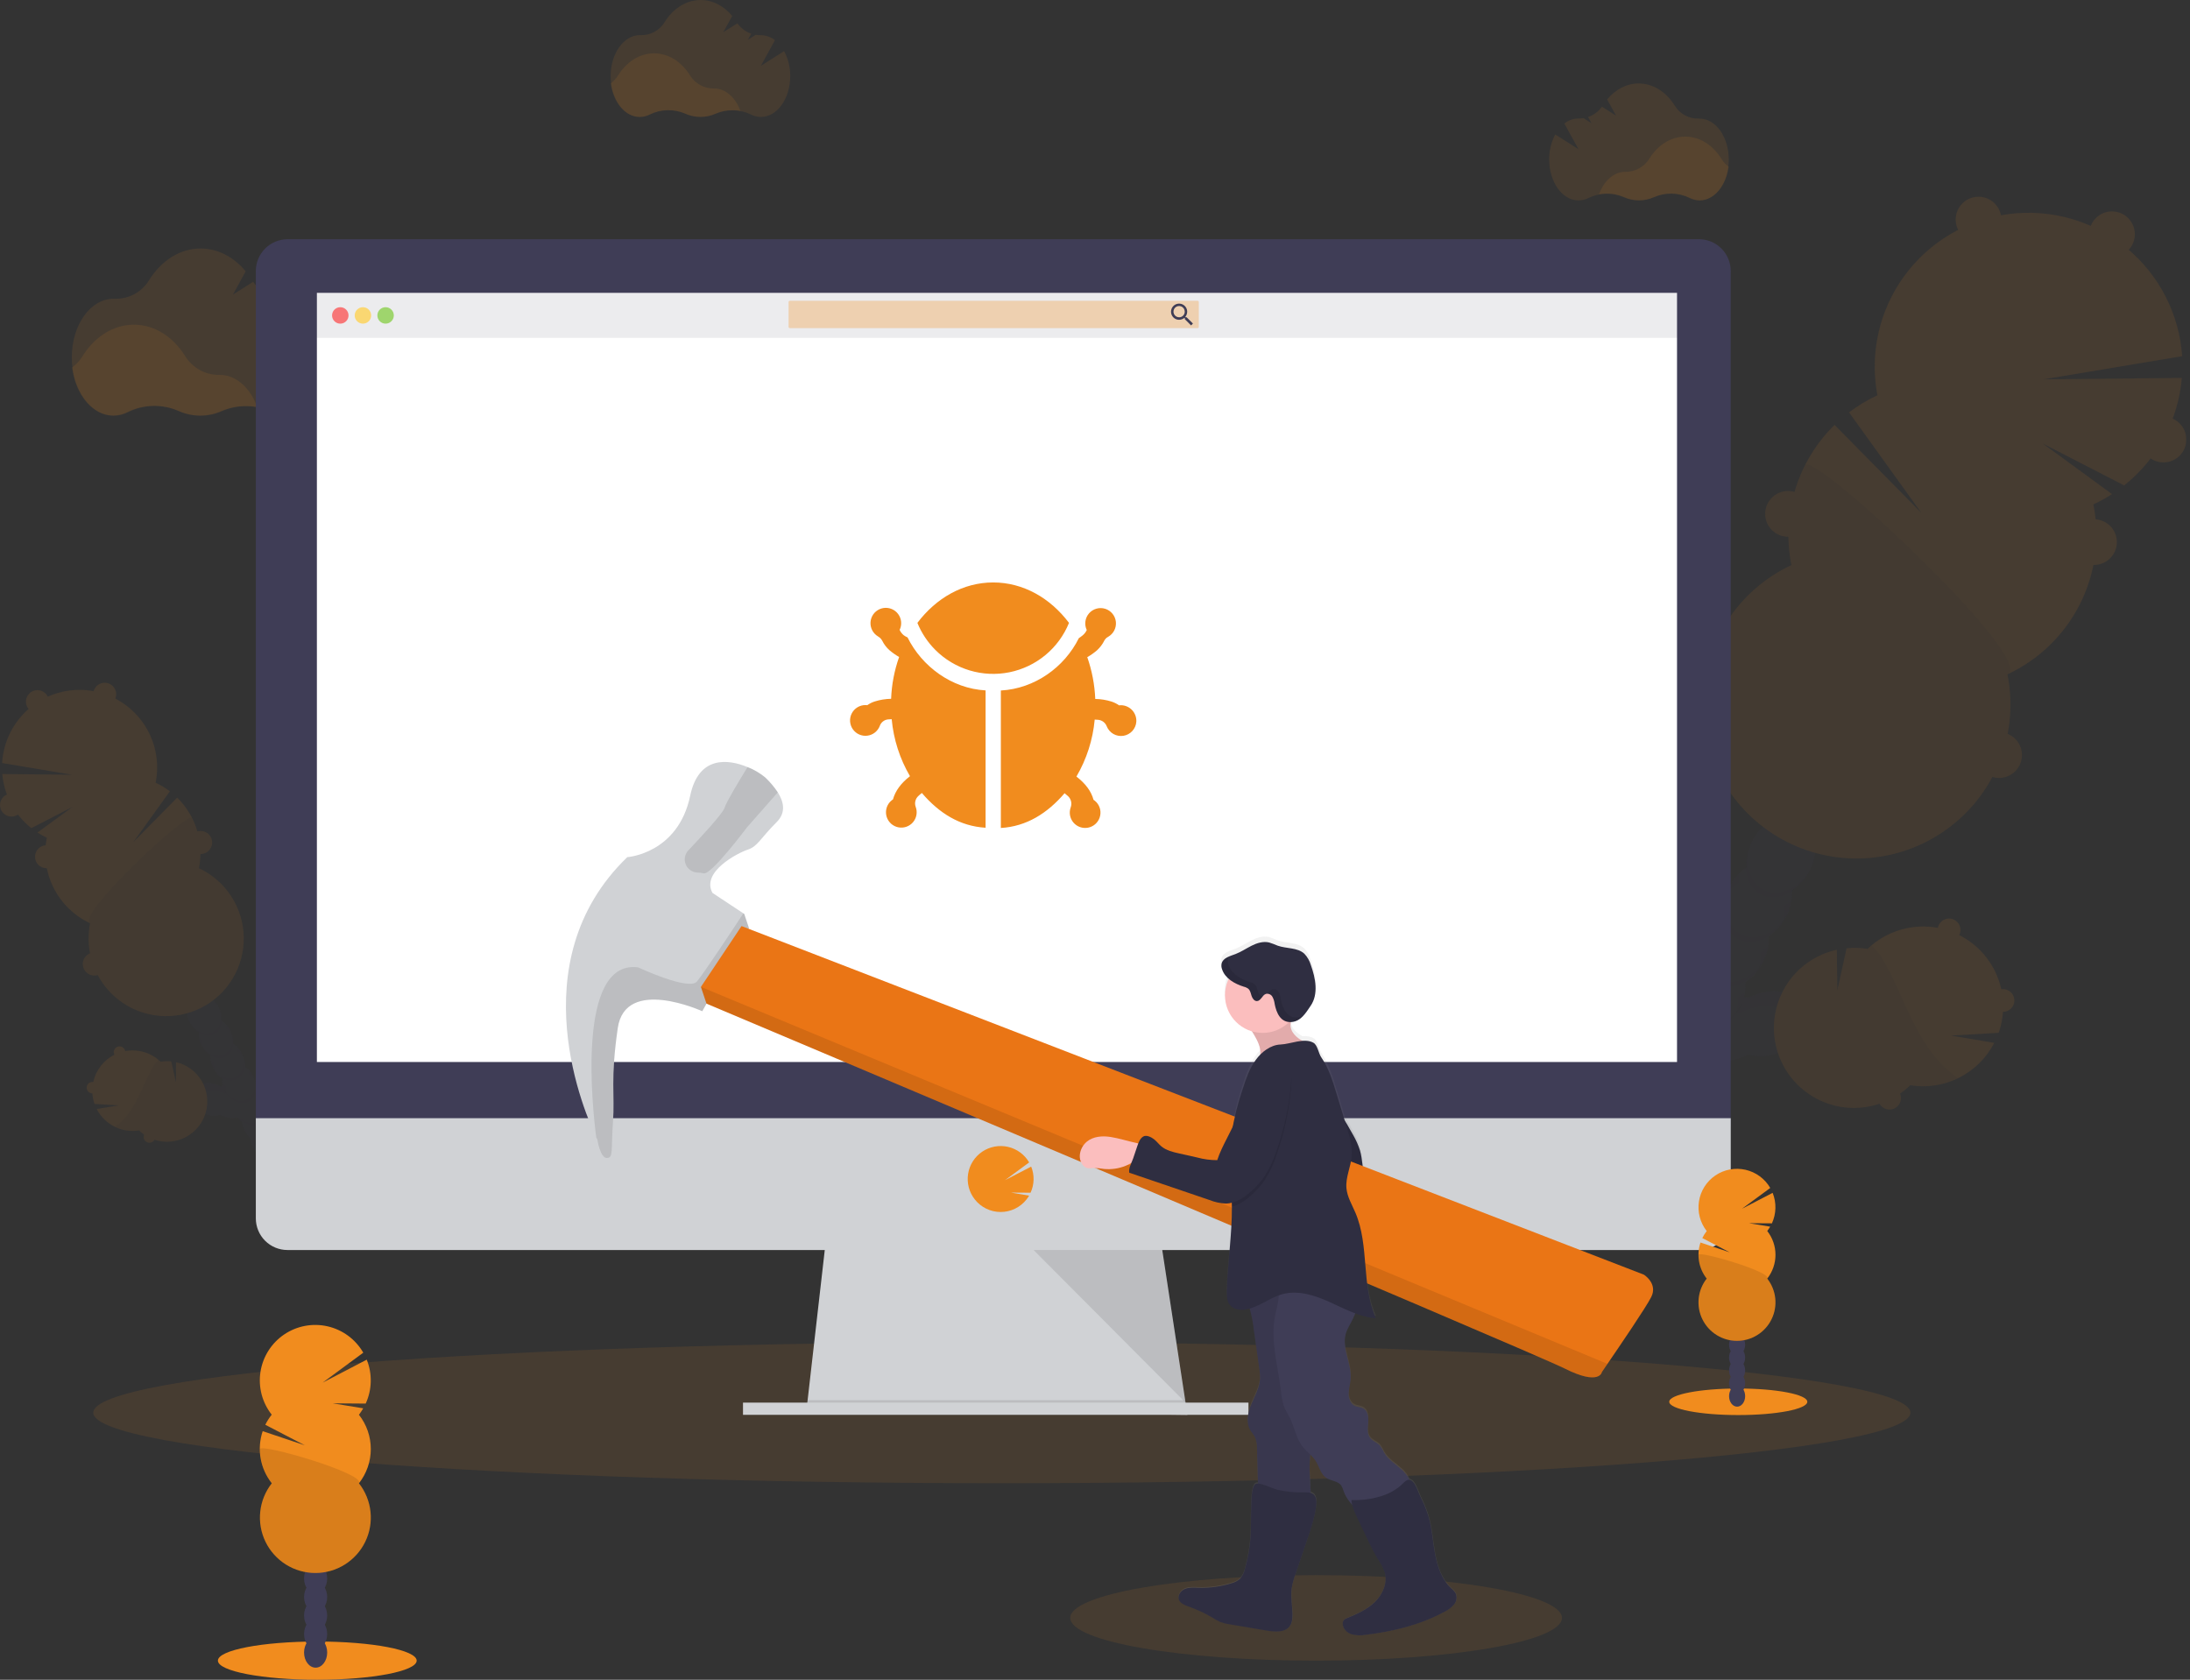 <?xml version="1.0" encoding="UTF-8"?> <svg xmlns="http://www.w3.org/2000/svg" width="322" height="247" viewBox="0 0 322 247" fill="none"><rect x="0" y="0" width="322" height="247" fill="#333333" stroke="none"/><g clip-path="url(#clip0_157_238)"><path opacity="0.1" d="M147.302 218.104C221.081 218.104 280.891 213.46 280.891 207.731C280.891 202.003 221.081 197.359 147.302 197.359C73.524 197.359 13.714 202.003 13.714 207.731C13.714 213.46 73.524 218.104 147.302 218.104Z" fill="#F18C1E"></path><g opacity="0.1"><path d="M265.621 148.626C264.822 146.202 261.585 145.086 258.391 146.136C257.931 146.286 257.486 146.479 257.062 146.711C256.857 146.655 256.647 146.605 256.433 146.567C256.607 145.87 256.674 145.15 256.631 144.433C257.733 143.696 258.626 142.688 259.226 141.506C259.826 140.324 260.112 139.008 260.057 137.684C261.156 136.945 262.046 135.936 262.644 134.755C263.242 133.573 263.526 132.258 263.471 130.935C264.578 130.206 265.471 129.195 266.058 128.006C267.598 124.957 266.96 121.531 264.631 120.352C262.301 119.173 259.161 120.692 257.621 123.74C257.011 124.917 256.725 126.236 256.794 127.56C255.696 128.299 254.805 129.307 254.208 130.489C253.61 131.67 253.325 132.985 253.381 134.308C252.282 135.047 251.392 136.056 250.794 137.237C250.196 138.419 249.912 139.734 249.967 141.057C248.866 141.795 247.973 142.803 247.373 143.985C246.773 145.167 246.487 146.484 246.541 147.808C245.434 148.538 244.541 149.549 243.954 150.738C243.665 151.311 243.445 151.917 243.3 152.542C242.914 151.978 242.444 151.476 241.905 151.055C241.843 150.575 241.738 150.102 241.591 149.641C240.541 146.444 237.724 144.495 235.304 145.294C232.884 146.092 231.765 149.327 232.815 152.523C233.244 153.894 234.071 155.106 235.191 156.006C235.253 156.486 235.358 156.959 235.505 157.42C236.115 159.275 237.319 160.708 238.696 161.428C238.574 161.828 238.486 162.239 238.435 162.654C237.137 163.903 236.301 165.555 236.065 167.341C234.766 168.59 233.93 170.243 233.695 172.03C233.051 172.648 232.52 173.372 232.123 174.171C230.58 177.22 231.218 180.649 233.547 181.825C235.876 183 239.016 181.488 240.56 178.436C240.966 177.64 241.232 176.78 241.345 175.893C242.643 174.645 243.479 172.992 243.715 171.207C245.015 169.958 245.85 168.304 246.085 166.517C247.375 165.265 248.2 163.613 248.427 161.83C249.731 160.582 250.569 158.925 250.803 157.134C251.203 156.755 251.561 156.334 251.869 155.877C253.153 156.141 254.485 156.057 255.726 155.635C256.186 155.485 256.631 155.293 257.055 155.06C258.446 155.426 259.913 155.374 261.274 154.909C264.458 153.869 266.416 151.052 265.621 148.626Z" fill="#3F3D56"></path><g opacity="0.1"><path d="M259.985 139.07C259.655 139.395 259.293 139.684 258.904 139.935C258.953 140.832 258.835 141.73 258.555 142.584C258.802 142.242 259.023 141.882 259.215 141.506C259.605 140.742 259.865 139.919 259.985 139.07Z" fill="black"></path><path d="M263.398 132.322C263.069 132.646 262.706 132.936 262.317 133.186C262.367 134.083 262.248 134.982 261.968 135.836C262.216 135.493 262.437 135.132 262.628 134.754C263.017 133.991 263.277 133.169 263.398 132.322Z" fill="black"></path><path d="M255.657 129.81C255.628 129.347 255.646 128.883 255.71 128.424C255.1 129.026 254.592 129.723 254.208 130.489C254.018 130.867 253.858 131.259 253.73 131.661C254.25 130.929 254.904 130.301 255.657 129.81Z" fill="black"></path><path d="M233.99 170.65C234.265 170.268 234.575 169.912 234.917 169.588C234.971 169.162 235.062 168.741 235.191 168.331C234.917 168.698 234.677 169.088 234.471 169.497C234.281 169.868 234.12 170.254 233.99 170.65Z" fill="black"></path><path d="M236.36 165.967C236.635 165.584 236.945 165.228 237.287 164.905C237.339 164.489 237.426 164.079 237.548 163.679C237.287 164.035 237.056 164.413 236.857 164.807C236.662 165.181 236.496 165.568 236.36 165.967Z" fill="black"></path><path d="M256.568 145.819C256.24 146.143 255.879 146.432 255.49 146.68C255.533 147.397 255.466 148.117 255.292 148.814C255.504 148.851 255.714 148.899 255.921 148.959C256.345 148.726 256.79 148.534 257.25 148.384C260.45 147.334 263.684 148.45 264.48 150.873C264.677 151.482 264.712 152.132 264.58 152.759C265.633 151.521 266.07 150.012 265.618 148.629C264.819 146.205 261.582 145.089 258.388 146.139C257.928 146.289 257.483 146.482 257.058 146.715C256.854 146.658 256.644 146.608 256.43 146.57C256.49 146.318 256.534 146.07 256.568 145.819Z" fill="black"></path><path d="M232.821 173.005C232.547 173.372 232.307 173.762 232.101 174.171C231.91 174.55 231.748 174.943 231.617 175.346C231.898 174.962 232.213 174.604 232.56 174.278C232.608 173.846 232.696 173.42 232.821 173.005Z" fill="black"></path><path d="M252.227 136.559C252.199 136.096 252.217 135.632 252.281 135.172C251.67 135.774 251.163 136.472 250.778 137.238C250.589 137.615 250.429 138.007 250.301 138.41C250.821 137.677 251.474 137.049 252.227 136.559Z" fill="black"></path><path d="M247.296 164.081C247.234 164.549 247.128 165.01 246.981 165.458C247.227 165.114 247.447 164.753 247.638 164.376C247.844 163.973 248.016 163.552 248.15 163.119C247.893 163.463 247.607 163.785 247.296 164.081Z" fill="black"></path><path d="M242.556 173.454C242.494 173.922 242.389 174.383 242.241 174.831C242.489 174.488 242.71 174.127 242.901 173.75C243.106 173.345 243.277 172.925 243.414 172.492C243.156 172.837 242.869 173.159 242.556 173.454Z" fill="black"></path><path d="M244.925 168.764C244.864 169.232 244.758 169.693 244.611 170.141C244.862 169.804 245.086 169.449 245.284 169.079C245.49 168.675 245.661 168.254 245.796 167.821C245.533 168.16 245.242 168.475 244.925 168.764Z" fill="black"></path><path d="M249.665 159.394C249.604 159.861 249.498 160.321 249.351 160.768C249.598 160.426 249.817 160.066 250.008 159.69C250.216 159.279 250.389 158.851 250.524 158.411C250.267 158.763 249.98 159.093 249.665 159.394Z" fill="black"></path><path d="M234.147 147.541C236.574 146.746 239.39 148.692 240.434 151.888C240.581 152.35 240.686 152.825 240.748 153.306C241.287 153.727 241.758 154.228 242.144 154.793C242.289 154.166 242.508 153.559 242.798 152.985C242.908 152.772 243.027 152.567 243.15 152.357C242.793 151.863 242.37 151.421 241.892 151.043C241.831 150.563 241.725 150.089 241.578 149.628C240.528 146.432 237.712 144.483 235.292 145.281C233.908 145.734 232.953 146.982 232.582 148.56C233.007 148.091 233.547 147.74 234.147 147.541Z" fill="black"></path><path d="M245.4 150.056C245.372 149.594 245.391 149.131 245.457 148.673C244.844 149.273 244.336 149.971 243.951 150.738C243.761 151.114 243.601 151.505 243.473 151.907C243.995 151.176 244.648 150.548 245.4 150.056Z" fill="black"></path><path d="M248.814 143.304C248.786 142.842 248.805 142.379 248.87 141.921C248.257 142.52 247.748 143.217 247.365 143.983C247.175 144.361 247.015 144.753 246.887 145.155C247.407 144.423 248.061 143.795 248.814 143.304Z" fill="black"></path><path d="M240.185 178.141C240.124 178.609 240.018 179.071 239.871 179.521C240.388 178.805 240.784 178.01 241.044 177.166C240.787 177.516 240.499 177.842 240.185 178.141Z" fill="black"></path></g><path d="M270.279 117.438C271.387 116.71 272.28 115.698 272.866 114.509C274.409 111.46 273.771 108.03 271.442 106.852C269.113 105.673 265.973 107.191 264.429 110.243C263.818 111.423 263.534 112.745 263.606 114.072C262.507 114.811 261.617 115.819 261.019 117.001C260.421 118.182 260.137 119.497 260.192 120.82C259.084 121.548 258.191 122.56 257.605 123.75C257.416 124.123 257.258 124.511 257.131 124.91C257.951 123.721 259.141 122.838 260.516 122.395C260.673 122.879 260.924 123.328 261.255 123.714C261.585 124.101 261.99 124.418 262.444 124.647C262.898 124.876 263.394 125.013 263.901 125.049C264.409 125.086 264.918 125.021 265.401 124.859C265.865 126.226 265.865 127.708 265.401 129.075C265.646 128.736 265.865 128.379 266.055 128.006C266.664 126.829 266.949 125.51 266.878 124.187C267.978 123.449 268.87 122.441 269.467 121.259C270.065 120.077 270.349 118.761 270.292 117.438H270.279Z" fill="#3F3D56"></path><path d="M307.797 74.174C308.745 73.732 309.66 73.225 310.538 72.656L300.376 65.232L312.32 71.383C314.736 69.464 316.736 67.071 318.195 64.352C319.654 61.633 320.543 58.644 320.807 55.57L300.508 55.777L320.851 52.376C320.641 49.298 319.803 46.296 318.39 43.554C316.977 40.811 315.019 38.387 312.635 36.429C310.251 34.471 307.491 33.022 304.527 32.169C301.562 31.317 298.454 31.079 295.394 31.471C292.334 31.864 289.387 32.877 286.733 34.45C284.079 36.023 281.775 38.122 279.962 40.618C278.149 43.114 276.865 45.954 276.19 48.964C275.514 51.974 275.461 55.091 276.034 58.122C274.559 58.808 273.161 59.651 271.866 60.636L282.475 75.388L269.738 62.475C267.05 65.115 265.063 68.383 263.956 71.984C262.849 75.585 262.657 79.405 263.398 83.098C259.551 84.894 256.286 87.736 253.977 91.299C251.669 94.863 250.409 99.004 250.342 103.249C250.275 107.495 251.404 111.674 253.599 115.308C255.795 118.942 258.969 121.886 262.758 123.802C266.547 125.718 270.798 126.529 275.027 126.143C279.255 125.758 283.29 124.19 286.67 121.62C290.049 119.05 292.638 115.581 294.14 111.609C295.641 107.637 295.995 103.323 295.161 99.16C299.765 97.017 303.515 93.388 305.807 88.856C308.099 84.324 308.8 79.153 307.797 74.174Z" fill="#F18C1E"></path><path opacity="0.1" d="M265.401 68.416C263.101 72.946 262.398 78.119 263.405 83.098C259.557 84.894 256.293 87.736 253.984 91.299C251.675 94.863 250.415 99.004 250.348 103.249C250.281 107.495 251.41 111.674 253.606 115.308C255.801 118.942 258.975 121.886 262.764 123.802C266.553 125.718 270.805 126.529 275.033 126.143C279.262 125.758 283.296 124.19 286.676 121.62C290.056 119.05 292.644 115.581 294.146 111.609C295.647 107.637 296.001 103.323 295.167 99.16C299.609 97.098 266.539 66.15 265.401 68.416Z" fill="black"></path><path d="M290.905 35.648C292.761 35.648 294.265 34.143 294.265 32.288C294.265 30.432 292.761 28.927 290.905 28.927C289.049 28.927 287.545 30.432 287.545 32.288C287.545 34.143 289.049 35.648 290.905 35.648Z" fill="#F18C1E"></path><path d="M310.532 37.804C312.387 37.804 313.892 36.3 313.892 34.444C313.892 32.588 312.387 31.084 310.532 31.084C308.676 31.084 307.171 32.588 307.171 34.444C307.171 36.3 308.676 37.804 310.532 37.804Z" fill="#F18C1E"></path><path d="M318.1 67.998C319.956 67.998 321.461 66.494 321.461 64.638C321.461 62.782 319.956 61.278 318.1 61.278C316.245 61.278 314.74 62.782 314.74 64.638C314.74 66.494 316.245 67.998 318.1 67.998Z" fill="#F18C1E"></path><path d="M307.885 83.076C309.741 83.076 311.245 81.572 311.245 79.716C311.245 77.86 309.741 76.356 307.885 76.356C306.029 76.356 304.525 77.86 304.525 79.716C304.525 81.572 306.029 83.076 307.885 83.076Z" fill="#F18C1E"></path><path d="M293.929 114.392C295.784 114.392 297.289 112.888 297.289 111.032C297.289 109.177 295.784 107.672 293.929 107.672C292.073 107.672 290.569 109.177 290.569 111.032C290.569 112.888 292.073 114.392 293.929 114.392Z" fill="#F18C1E"></path><path opacity="0.1" d="M293.929 114.392C295.784 114.392 297.289 112.888 297.289 111.032C297.289 109.177 295.784 107.672 293.929 107.672C292.073 107.672 290.569 109.177 290.569 111.032C290.569 112.888 292.073 114.392 293.929 114.392Z" fill="black"></path><path d="M262.899 78.924C264.754 78.924 266.259 77.42 266.259 75.564C266.259 73.708 264.754 72.204 262.899 72.204C261.043 72.204 259.539 73.708 259.539 75.564C259.539 77.42 261.043 78.924 262.899 78.924Z" fill="#F18C1E"></path><path opacity="0.1" d="M262.899 78.924C264.754 78.924 266.259 77.42 266.259 75.564C266.259 73.708 264.754 72.204 262.899 72.204C261.043 72.204 259.539 73.708 259.539 75.564C259.539 77.42 261.043 78.924 262.899 78.924Z" fill="black"></path><path opacity="0.1" d="M259.315 130.832C257.081 129.703 256.405 126.507 257.709 123.558C257.64 123.678 257.574 123.8 257.511 123.929C255.968 126.978 256.606 130.404 258.935 131.583C261.264 132.762 264.404 131.243 265.945 128.194C266.011 128.069 266.067 127.94 266.124 127.814C264.524 130.615 261.547 131.963 259.315 130.832Z" fill="black"></path><path opacity="0.1" d="M255.996 137.395C253.764 136.266 253.085 133.07 254.393 130.118C254.324 130.241 254.255 130.363 254.192 130.489C252.649 133.538 253.287 136.967 255.616 138.143C257.945 139.318 261.085 137.807 262.628 134.754C262.691 134.629 262.751 134.503 262.808 134.374C261.204 137.175 258.231 138.523 255.996 137.395Z" fill="black"></path><path opacity="0.1" d="M252.677 143.955C250.445 142.826 249.766 139.63 251.074 136.681C251.005 136.801 250.935 136.923 250.873 137.052C249.329 140.101 249.97 143.527 252.3 144.706C254.629 145.885 257.766 144.366 259.309 141.318C259.372 141.192 259.432 141.063 259.488 140.937C257.888 143.738 254.912 145.086 252.677 143.955Z" fill="black"></path><path opacity="0.1" d="M249.37 150.534C247.135 149.405 246.46 146.208 247.764 143.26C247.695 143.38 247.629 143.502 247.563 143.628C246.023 146.677 246.661 150.106 248.99 151.285C251.319 152.464 254.459 150.945 255.999 147.893C256.065 147.767 256.122 147.642 256.178 147.513C254.569 150.298 251.592 151.646 249.37 150.534Z" fill="black"></path><path opacity="0.1" d="M246.041 157.078C243.806 155.949 243.131 152.753 244.435 149.804C244.366 149.924 244.3 150.046 244.237 150.175C242.694 153.224 243.332 156.65 245.661 157.829C247.99 159.008 251.13 157.49 252.674 154.441C252.736 154.315 252.796 154.186 252.853 154.06C251.256 156.861 248.273 158.209 246.041 157.078Z" fill="black"></path><path opacity="0.1" d="M242.722 163.641C240.49 162.512 239.811 159.316 241.119 156.367C241.05 156.487 240.981 156.609 240.918 156.735C239.374 159.784 240.013 163.213 242.345 164.392C244.677 165.571 247.798 164.05 249.37 161.001C249.433 160.875 249.493 160.749 249.549 160.62C247.93 163.421 244.969 164.769 242.722 163.641Z" fill="black"></path><path opacity="0.1" d="M239.403 170.201C237.171 169.072 236.492 165.876 237.8 162.927C237.731 163.05 237.665 163.169 237.599 163.298C236.059 166.347 236.697 169.773 239.026 170.952C241.355 172.131 244.495 170.613 246.035 167.564C246.101 167.438 246.158 167.309 246.214 167.183C244.614 169.984 241.638 171.332 239.403 170.201Z" fill="black"></path><path opacity="0.1" d="M236.087 176.764C233.852 175.636 233.176 172.439 234.48 169.491C234.411 169.61 234.345 169.733 234.282 169.858C232.739 172.907 233.377 176.337 235.706 177.515C238.036 178.694 241.176 177.176 242.719 174.124C242.782 173.998 242.838 173.872 242.895 173.743C241.295 176.544 238.318 177.88 236.087 176.764Z" fill="black"></path><path opacity="0.1" d="M233.905 181.077C231.674 179.945 230.995 176.751 232.302 173.8C232.233 173.923 232.164 174.045 232.101 174.171C230.558 177.22 231.196 180.649 233.525 181.825C235.854 183 238.994 181.488 240.538 178.436C240.6 178.31 240.66 178.185 240.717 178.056C239.114 180.857 236.137 182.205 233.905 181.077Z" fill="black"></path><path d="M293.875 151.873C294.222 150.88 294.433 149.845 294.504 148.795C294.735 148.795 294.963 148.747 295.175 148.654C295.386 148.561 295.576 148.426 295.733 148.256C295.889 148.087 296.009 147.887 296.085 147.669C296.161 147.451 296.191 147.219 296.174 146.989C296.156 146.759 296.091 146.535 295.983 146.331C295.875 146.127 295.726 145.947 295.546 145.804C295.365 145.66 295.157 145.555 294.934 145.495C294.711 145.436 294.478 145.423 294.249 145.457C293.876 143.756 293.128 142.159 292.06 140.783C290.992 139.407 289.631 138.286 288.076 137.502C288.277 137.104 288.312 136.643 288.173 136.22C288.033 135.796 287.732 135.446 287.334 135.245C286.937 135.044 286.475 135.009 286.052 135.148C285.629 135.287 285.278 135.589 285.077 135.987C285.005 136.128 284.954 136.279 284.926 136.436C283.082 136.092 281.183 136.194 279.386 136.733C277.588 137.271 275.946 138.231 274.595 139.532C273.574 139.367 272.536 139.336 271.508 139.441L270.147 145.636L270.065 139.664C268.503 140.007 267.027 140.664 265.728 141.596C264.428 142.528 263.332 143.716 262.507 145.086C261.682 146.456 261.146 147.98 260.929 149.564C260.713 151.149 260.823 152.761 261.251 154.302C261.679 155.842 262.416 157.28 263.419 158.526C264.421 159.772 265.667 160.801 267.081 161.549C268.494 162.297 270.045 162.749 271.639 162.878C273.233 163.006 274.837 162.808 276.352 162.296C276.514 162.588 276.76 162.825 277.059 162.975C277.367 163.131 277.715 163.189 278.057 163.14C278.399 163.091 278.717 162.938 278.969 162.701C279.22 162.465 279.393 162.156 279.463 161.818C279.533 161.48 279.497 161.129 279.36 160.812C279.896 160.444 280.401 160.032 280.869 159.58C283.322 159.979 285.84 159.591 288.059 158.471C290.279 157.351 292.087 155.557 293.225 153.347L286.891 152.281L293.875 151.873Z" fill="#F18C1E"></path><g opacity="0.1"><path d="M284.09 154.881C281.752 151.794 280.319 148.138 278.668 144.631C278.006 143.191 277.264 141.789 276.446 140.431L275.208 138.988C275 139.164 274.793 139.347 274.579 139.538C273.558 139.373 272.521 139.343 271.492 139.447L270.131 145.643L270.05 139.67C268.487 140.013 267.011 140.67 265.712 141.602C264.413 142.535 263.317 143.722 262.492 145.092C261.667 146.462 261.13 147.986 260.914 149.57C260.698 151.155 260.807 152.767 261.235 154.308C261.663 155.849 262.401 157.286 263.403 158.532C264.406 159.778 265.652 160.807 267.065 161.555C268.478 162.303 270.029 162.755 271.624 162.884C273.218 163.012 274.821 162.814 276.336 162.302C276.498 162.594 276.745 162.831 277.043 162.981C277.351 163.137 277.7 163.195 278.041 163.146C278.383 163.097 278.701 162.944 278.953 162.707C279.205 162.471 279.377 162.163 279.447 161.825C279.517 161.487 279.481 161.135 279.344 160.818C279.88 160.45 280.385 160.038 280.853 159.586C283.255 159.975 285.719 159.61 287.906 158.543C286.447 157.534 285.158 156.298 284.09 154.881Z" fill="black"></path></g><path d="M242.678 141.616C242.808 141.36 242.869 141.075 242.857 140.788C242.845 140.501 242.76 140.222 242.609 139.977C242.458 139.733 242.247 139.531 241.996 139.392C241.745 139.252 241.463 139.179 241.176 139.18C240.699 136.654 239.407 134.354 237.498 132.633C237.806 131.433 237.922 130.192 237.844 128.955L231.667 127.902L237.665 127.525C237.557 126.962 237.409 126.407 237.221 125.865C237.455 125.705 237.645 125.489 237.775 125.237C237.926 124.936 237.984 124.597 237.94 124.264C237.897 123.93 237.755 123.617 237.531 123.365C237.308 123.114 237.015 122.934 236.689 122.851C236.363 122.768 236.02 122.784 235.703 122.898C234.115 120.654 231.79 119.037 229.134 118.328C226.477 117.619 223.656 117.864 221.161 119.019C218.666 120.174 216.654 122.167 215.475 124.651C214.297 127.135 214.026 129.954 214.709 132.617C214.346 132.771 214.049 133.049 213.873 133.403C213.719 133.707 213.661 134.051 213.708 134.389C213.754 134.727 213.902 135.043 214.133 135.295C214.363 135.547 214.665 135.722 214.998 135.798C215.33 135.874 215.678 135.846 215.995 135.719C216.598 136.732 217.349 137.648 218.224 138.438C217.587 140.921 217.779 143.543 218.771 145.907L227.053 143.757L219.666 147.642C220.972 149.717 222.894 151.332 225.164 152.262C227.433 153.191 229.936 153.388 232.322 152.825C234.709 152.262 236.86 150.967 238.474 149.121C240.089 147.275 241.086 144.971 241.326 142.531C241.611 142.506 241.885 142.409 242.121 142.249C242.358 142.089 242.549 141.871 242.678 141.616Z" fill="#F18C1E"></path><path opacity="0.1" d="M242.678 141.616C242.808 141.36 242.869 141.075 242.857 140.788C242.845 140.501 242.76 140.222 242.609 139.977C242.458 139.733 242.247 139.531 241.996 139.392C241.745 139.252 241.463 139.179 241.176 139.18C240.699 136.654 239.407 134.354 237.498 132.633C237.548 132.435 237.592 132.24 237.63 132.042C237.411 132.201 237.207 132.381 237.023 132.579C235.907 133.802 235.335 135.446 234.232 136.681C232.931 138.14 230.982 138.9 229.036 139.105C227.091 139.309 225.132 139.01 223.212 138.636C221.621 138.322 220.009 137.957 218.396 138.111C218.239 138.111 218.082 138.146 217.937 138.171C218.032 138.262 218.126 138.353 218.223 138.441C217.587 140.924 217.779 143.547 218.77 145.91L227.053 143.757L219.666 147.642C220.972 149.717 222.894 151.332 225.164 152.262C227.433 153.191 229.936 153.388 232.322 152.825C234.709 152.262 236.86 150.967 238.474 149.121C240.089 147.275 241.086 144.971 241.326 142.531C241.611 142.506 241.885 142.409 242.121 142.249C242.358 142.089 242.549 141.871 242.678 141.616Z" fill="black"></path></g><g opacity="0.1"><path d="M28.129 160.696C28.531 159.473 30.163 158.91 31.772 159.438C32.003 159.514 32.227 159.611 32.441 159.728C32.545 159.699 32.652 159.674 32.756 159.655C32.667 159.304 32.633 158.942 32.655 158.58C32.103 158.207 31.655 157.698 31.354 157.103C31.053 156.508 30.909 155.846 30.936 155.179C30.378 154.813 29.929 154.304 29.634 153.705C29.327 153.112 29.183 152.448 29.216 151.781C28.66 151.413 28.21 150.903 27.915 150.304C27.142 148.77 27.456 147.045 28.635 146.447C29.814 145.85 31.392 146.62 32.168 148.154C32.475 148.748 32.618 149.413 32.583 150.081C33.137 150.452 33.586 150.96 33.887 151.555C34.188 152.15 34.331 152.813 34.302 153.479C34.856 153.851 35.305 154.359 35.606 154.955C35.907 155.55 36.05 156.213 36.022 156.88C36.575 157.251 37.025 157.759 37.326 158.354C37.627 158.949 37.77 159.611 37.741 160.278C38.299 160.646 38.749 161.156 39.045 161.755C39.187 162.045 39.292 162.351 39.36 162.667C39.553 162.382 39.79 162.128 40.061 161.915C40.093 161.673 40.148 161.434 40.224 161.202C40.755 159.592 42.173 158.612 43.396 159.001C44.618 159.391 45.178 161.035 44.653 162.645C44.436 163.336 44.019 163.947 43.455 164.402C43.423 164.643 43.368 164.881 43.292 165.112C43.034 165.965 42.459 166.687 41.686 167.13C41.746 167.336 41.791 167.546 41.818 167.759C42.142 168.07 42.411 168.435 42.613 168.837C42.819 169.238 42.953 169.672 43.009 170.119C43.335 170.43 43.605 170.795 43.807 171.197C44.013 171.599 44.147 172.033 44.203 172.48C44.53 172.791 44.8 173.157 45.002 173.561C45.778 175.095 45.458 176.824 44.285 177.415C43.113 178.006 41.529 177.245 40.752 175.708C40.547 175.306 40.413 174.872 40.356 174.425C39.701 173.797 39.28 172.965 39.162 172.065C38.507 171.437 38.086 170.604 37.967 169.704C37.642 169.393 37.372 169.028 37.169 168.626C36.966 168.224 36.832 167.79 36.773 167.344C36.448 167.032 36.179 166.668 35.978 166.266C35.772 165.864 35.638 165.43 35.581 164.983C35.379 164.795 35.199 164.584 35.044 164.354C34.397 164.487 33.727 164.446 33.102 164.235C32.869 164.157 32.644 164.06 32.429 163.943C31.73 164.128 30.991 164.102 30.307 163.867C28.713 163.336 27.73 161.918 28.129 160.696Z" fill="#3F3D56"></path><g opacity="0.1"><path d="M30.968 155.877C31.134 156.041 31.317 156.188 31.515 156.314C31.488 156.765 31.548 157.218 31.691 157.647C31.564 157.475 31.453 157.293 31.357 157.103C31.161 156.719 31.029 156.304 30.968 155.877Z" fill="black"></path><path d="M29.248 152.482C29.416 152.645 29.599 152.79 29.795 152.916C29.769 153.369 29.828 153.822 29.971 154.252C29.59 153.729 29.342 153.122 29.248 152.482Z" fill="black"></path><path d="M33.155 151.216C33.17 150.983 33.162 150.749 33.13 150.518C33.437 150.821 33.693 151.173 33.887 151.558C33.982 151.749 34.062 151.946 34.126 152.149C33.864 151.78 33.535 151.463 33.155 151.216Z" fill="black"></path><path d="M44.062 171.791C43.925 171.599 43.769 171.42 43.597 171.257C43.568 171.044 43.522 170.834 43.459 170.628C43.595 170.813 43.716 171.008 43.82 171.213C43.916 171.399 43.996 171.593 44.062 171.791Z" fill="black"></path><path d="M42.858 169.431C42.721 169.238 42.565 169.059 42.393 168.896C42.368 168.683 42.323 168.473 42.261 168.268C42.52 168.618 42.72 169.009 42.852 169.425L42.858 169.431Z" fill="black"></path><path d="M32.69 159.284C32.855 159.447 33.037 159.592 33.234 159.715C33.21 160.076 33.244 160.439 33.334 160.79C33.228 160.809 33.123 160.833 33.02 160.862C32.805 160.746 32.58 160.65 32.347 160.573C30.738 160.045 29.107 160.608 28.707 161.83C28.607 162.135 28.589 162.46 28.654 162.773C28.395 162.501 28.212 162.167 28.12 161.803C28.029 161.439 28.033 161.058 28.132 160.696C28.535 159.473 30.166 158.91 31.775 159.438C32.007 159.514 32.231 159.611 32.445 159.728C32.548 159.699 32.655 159.674 32.759 159.655C32.729 159.533 32.706 159.409 32.69 159.284Z" fill="black"></path><path d="M44.653 172.976C44.79 173.162 44.911 173.358 45.014 173.564C45.111 173.755 45.191 173.952 45.257 174.155C45.119 173.961 44.963 173.781 44.791 173.618C44.763 173.4 44.717 173.186 44.653 172.976Z" fill="black"></path><path d="M34.874 154.62C34.889 154.387 34.881 154.153 34.849 153.922C35.157 154.225 35.413 154.576 35.607 154.962C35.702 155.152 35.782 155.348 35.846 155.55C35.584 155.181 35.254 154.866 34.874 154.62Z" fill="black"></path><path d="M37.361 168.482C37.39 168.716 37.442 168.948 37.515 169.173C37.253 168.814 37.053 168.413 36.924 167.988C37.054 168.165 37.201 168.33 37.361 168.482Z" fill="black"></path><path d="M39.746 173.203C39.778 173.437 39.831 173.669 39.904 173.894C39.777 173.723 39.666 173.541 39.571 173.35C39.467 173.148 39.381 172.938 39.313 172.722C39.444 172.893 39.589 173.054 39.746 173.203Z" fill="black"></path><path d="M38.555 170.842C38.585 171.077 38.636 171.309 38.709 171.534C38.584 171.361 38.473 171.18 38.376 170.99C38.272 170.788 38.186 170.578 38.118 170.361C38.25 170.534 38.396 170.695 38.555 170.842Z" fill="black"></path><path d="M36.166 166.118C36.195 166.354 36.247 166.586 36.32 166.812C36.201 166.64 36.096 166.458 36.006 166.269C35.901 166.067 35.813 165.857 35.745 165.64C35.871 165.812 36.012 165.972 36.166 166.118Z" fill="black"></path><path d="M43.984 160.149C42.761 159.746 41.343 160.727 40.815 162.349C40.739 162.581 40.684 162.82 40.652 163.063C40.38 163.274 40.142 163.526 39.948 163.811C39.875 163.495 39.764 163.189 39.618 162.899C39.564 162.792 39.505 162.689 39.442 162.585C39.62 162.337 39.832 162.115 40.07 161.925C40.103 161.682 40.157 161.443 40.234 161.211C40.765 159.602 42.183 158.621 43.405 159.011C43.756 159.146 44.066 159.368 44.305 159.658C44.544 159.948 44.704 160.294 44.77 160.664C44.556 160.428 44.285 160.251 43.984 160.149Z" fill="black"></path><path d="M38.313 161.416C38.328 161.183 38.32 160.949 38.288 160.718C38.596 161.02 38.852 161.372 39.046 161.758C39.141 161.949 39.22 162.146 39.285 162.349C39.023 161.979 38.694 161.662 38.313 161.416Z" fill="black"></path><path d="M36.594 158.015C36.609 157.782 36.6 157.548 36.569 157.317C36.875 157.621 37.131 157.972 37.326 158.357C37.421 158.548 37.501 158.745 37.565 158.948C37.303 158.578 36.974 158.262 36.594 158.015Z" fill="black"></path><path d="M40.941 175.563C40.971 175.799 41.024 176.032 41.098 176.258C40.973 176.085 40.861 175.902 40.765 175.711C40.662 175.509 40.575 175.299 40.507 175.082C40.639 175.254 40.784 175.415 40.941 175.563Z" fill="black"></path></g><path d="M25.781 144.983C25.224 144.616 24.774 144.107 24.48 143.508C23.703 141.971 24.024 140.246 25.196 139.652C26.369 139.058 27.953 139.821 28.729 141.358C29.036 141.951 29.18 142.615 29.144 143.282C29.698 143.654 30.147 144.163 30.448 144.758C30.749 145.354 30.892 146.016 30.863 146.683C31.421 147.05 31.871 147.559 32.168 148.157C32.262 148.346 32.342 148.541 32.407 148.742C31.991 148.148 31.391 147.706 30.7 147.485C30.623 147.73 30.498 147.958 30.332 148.154C30.166 148.351 29.962 148.513 29.733 148.63C29.504 148.747 29.254 148.817 28.997 148.836C28.741 148.856 28.483 148.823 28.239 148.742C28.006 149.43 28.006 150.176 28.239 150.864C28.121 150.693 28.016 150.513 27.925 150.326C27.617 149.733 27.473 149.069 27.506 148.402C26.953 148.029 26.505 147.521 26.204 146.926C25.903 146.33 25.76 145.668 25.787 145.001L25.781 144.983Z" fill="#3F3D56"></path><path d="M6.884 123.187C6.407 122.964 5.946 122.709 5.504 122.423L10.621 118.683L4.605 121.779C3.389 120.812 2.382 119.607 1.648 118.237C0.913 116.868 0.466 115.362 0.333 113.814L10.561 113.921L0.311 112.205C0.4 110.641 0.809 109.112 1.514 107.714C2.219 106.315 3.204 105.077 4.408 104.075C5.613 103.074 7.011 102.332 8.514 101.895C10.018 101.457 11.596 101.334 13.15 101.533C14.703 101.732 16.199 102.249 17.544 103.051C18.889 103.854 20.054 104.925 20.968 106.197C21.881 107.469 22.522 108.916 22.852 110.447C23.181 111.979 23.192 113.561 22.883 115.097C23.625 115.44 24.329 115.862 24.983 116.354L19.639 123.784L26.055 117.284C27.408 118.614 28.409 120.26 28.967 122.074C29.524 123.888 29.621 125.812 29.248 127.673C31.189 128.577 32.836 130.008 34.001 131.804C35.166 133.6 35.803 135.688 35.837 137.829C35.872 139.969 35.303 142.076 34.197 143.909C33.09 145.742 31.49 147.226 29.579 148.192C27.669 149.158 25.525 149.567 23.393 149.372C21.261 149.177 19.227 148.386 17.523 147.09C15.82 145.793 14.515 144.044 13.76 142.041C13.004 140.038 12.827 137.862 13.249 135.763C10.933 134.684 9.046 132.858 7.892 130.578C6.738 128.298 6.383 125.696 6.884 123.19V123.187Z" fill="#F18C1E"></path><path opacity="0.1" d="M28.242 120.289C29.401 122.571 29.756 125.177 29.248 127.685C31.189 128.589 32.836 130.021 34.001 131.817C35.166 133.613 35.803 135.701 35.837 137.841C35.872 139.982 35.303 142.089 34.197 143.922C33.09 145.754 31.49 147.239 29.579 148.205C27.669 149.171 25.525 149.58 23.393 149.385C21.261 149.19 19.227 148.399 17.523 147.102C15.82 145.806 14.515 144.056 13.76 142.053C13.004 140.05 12.827 137.875 13.249 135.776C11.008 134.736 27.667 119.148 28.242 120.289Z" fill="black"></path><path d="M15.393 103.781C16.328 103.781 17.087 103.022 17.087 102.087C17.087 101.151 16.328 100.392 15.393 100.392C14.457 100.392 13.698 101.151 13.698 102.087C13.698 103.022 14.457 103.781 15.393 103.781Z" fill="#F18C1E"></path><path d="M5.504 104.868C6.439 104.868 7.198 104.11 7.198 103.174C7.198 102.239 6.439 101.48 5.504 101.48C4.568 101.48 3.81 102.239 3.81 103.174C3.81 104.11 4.568 104.868 5.504 104.868Z" fill="#F18C1E"></path><path d="M1.694 120.079C2.63 120.079 3.388 119.32 3.388 118.384C3.388 117.449 2.63 116.69 1.694 116.69C0.759 116.69 0 117.449 0 118.384C0 119.32 0.759 120.079 1.694 120.079Z" fill="#F18C1E"></path><path d="M6.84 127.676C7.775 127.676 8.534 126.917 8.534 125.982C8.534 125.046 7.775 124.287 6.84 124.287C5.904 124.287 5.146 125.046 5.146 125.982C5.146 126.917 5.904 127.676 6.84 127.676Z" fill="#F18C1E"></path><path d="M13.868 143.452C14.804 143.452 15.562 142.693 15.562 141.758C15.562 140.822 14.804 140.063 13.868 140.063C12.932 140.063 12.174 140.822 12.174 141.758C12.174 142.693 12.932 143.452 13.868 143.452Z" fill="#F18C1E"></path><path opacity="0.1" d="M13.868 143.452C14.804 143.452 15.562 142.693 15.562 141.758C15.562 140.822 14.804 140.063 13.868 140.063C12.932 140.063 12.174 140.822 12.174 141.758C12.174 142.693 12.932 143.452 13.868 143.452Z" fill="black"></path><path d="M29.499 125.582C30.435 125.582 31.194 124.824 31.194 123.888C31.194 122.953 30.435 122.194 29.499 122.194C28.564 122.194 27.805 122.953 27.805 123.888C27.805 124.824 28.564 125.582 29.499 125.582Z" fill="#F18C1E"></path><path opacity="0.1" d="M29.499 125.582C30.435 125.582 31.194 124.824 31.194 123.888C31.194 122.953 30.435 122.194 29.499 122.194C28.564 122.194 27.805 122.953 27.805 123.888C27.805 124.824 28.564 125.582 29.499 125.582Z" fill="black"></path><path opacity="0.1" d="M31.307 151.731C32.432 151.162 32.772 149.553 32.114 148.066C32.149 148.129 32.184 148.189 32.215 148.252C32.992 149.789 32.671 151.514 31.495 152.108C30.32 152.702 28.742 151.939 27.965 150.402C27.934 150.339 27.903 150.276 27.874 150.21C28.682 151.621 30.181 152.3 31.307 151.731Z" fill="black"></path><path opacity="0.1" d="M32.976 155.038C34.101 154.469 34.444 152.856 33.787 151.373C33.822 151.433 33.856 151.495 33.888 151.558C34.664 153.095 34.343 154.821 33.168 155.415C31.992 156.009 30.414 155.245 29.638 153.708C29.603 153.645 29.575 153.579 29.547 153.517C30.354 154.934 31.857 155.607 32.976 155.038Z" fill="black"></path><path opacity="0.1" d="M34.648 158.341C35.773 157.772 36.116 156.163 35.456 154.676C35.494 154.739 35.525 154.799 35.56 154.865C36.336 156.399 36.012 158.128 34.84 158.719C33.667 159.31 32.086 158.549 31.31 157.012C31.275 156.949 31.247 156.886 31.219 156.82C32.023 158.231 33.523 158.91 34.648 158.341Z" fill="black"></path><path opacity="0.1" d="M36.32 161.648C37.446 161.079 37.788 159.47 37.128 157.983C37.163 158.043 37.197 158.106 37.229 158.169C38.008 159.706 37.685 161.431 36.512 162.025C35.34 162.619 33.755 161.856 32.979 160.319C32.948 160.256 32.919 160.19 32.891 160.127C33.696 161.535 35.195 162.217 36.32 161.648Z" fill="black"></path><path opacity="0.1" d="M37.992 164.952C39.118 164.383 39.457 162.773 38.8 161.29C38.835 161.349 38.87 161.412 38.901 161.475C39.677 163.012 39.357 164.738 38.184 165.332C37.012 165.926 35.428 165.159 34.651 163.625C34.62 163.559 34.592 163.496 34.56 163.433C35.368 164.842 36.867 165.521 37.992 164.952Z" fill="black"></path><path opacity="0.1" d="M39.665 168.258C40.79 167.689 41.129 166.08 40.472 164.593C40.507 164.656 40.542 164.716 40.573 164.779C41.349 166.316 41.029 168.041 39.856 168.636C38.684 169.23 37.1 168.466 36.323 166.929C36.292 166.866 36.261 166.803 36.232 166.737C37.04 168.136 38.539 168.827 39.665 168.258Z" fill="black"></path><path opacity="0.1" d="M41.337 171.565C42.459 170.996 42.802 169.384 42.145 167.9C42.179 167.96 42.214 168.023 42.245 168.085C43.022 169.623 42.701 171.348 41.526 171.942C40.35 172.536 38.772 171.769 37.996 170.235C37.964 170.169 37.933 170.107 37.904 170.044C38.712 171.452 40.212 172.134 41.337 171.565Z" fill="black"></path><path opacity="0.1" d="M43.006 174.869C44.131 174.3 44.474 172.69 43.814 171.204C43.852 171.266 43.883 171.326 43.917 171.392C44.694 172.926 44.37 174.655 43.198 175.246C42.025 175.837 40.444 175.076 39.668 173.539C39.633 173.476 39.605 173.413 39.577 173.347C40.385 174.759 41.881 175.438 43.006 174.869Z" fill="black"></path><path opacity="0.1" d="M44.115 177.041C45.241 176.472 45.58 174.862 44.923 173.376C44.958 173.438 44.992 173.498 45.024 173.564C45.8 175.098 45.48 176.827 44.307 177.418C43.135 178.009 41.551 177.248 40.774 175.711C40.743 175.648 40.711 175.585 40.683 175.519C41.481 176.937 42.981 177.61 44.115 177.041Z" fill="black"></path><path d="M13.896 162.33C13.722 161.83 13.616 161.309 13.582 160.781C13.466 160.78 13.351 160.756 13.245 160.709C13.138 160.662 13.043 160.594 12.964 160.509C12.885 160.423 12.825 160.322 12.786 160.213C12.748 160.103 12.733 159.986 12.742 159.87C12.751 159.755 12.784 159.642 12.838 159.539C12.892 159.436 12.967 159.346 13.058 159.274C13.149 159.201 13.254 159.148 13.366 159.118C13.479 159.088 13.596 159.082 13.711 159.099C13.899 158.242 14.276 157.438 14.814 156.745C15.352 156.052 16.037 155.487 16.82 155.091C16.718 154.891 16.701 154.658 16.771 154.445C16.841 154.231 16.993 154.055 17.194 153.953C17.394 153.852 17.627 153.835 17.84 153.905C18.053 153.975 18.23 154.127 18.331 154.327C18.368 154.399 18.394 154.475 18.407 154.554C19.337 154.383 20.294 154.437 21.2 154.71C22.105 154.983 22.932 155.468 23.612 156.125C24.132 156.04 24.66 156.026 25.184 156.081L25.869 159.2L25.885 156.191C26.664 156.372 27.399 156.708 28.045 157.179C28.691 157.651 29.235 158.249 29.643 158.937C30.052 159.624 30.317 160.387 30.423 161.18C30.529 161.973 30.473 162.779 30.259 163.55C30.045 164.321 29.677 165.04 29.178 165.665C28.678 166.289 28.057 166.807 27.352 167.185C26.648 167.563 25.873 167.795 25.077 167.866C24.28 167.937 23.477 167.846 22.716 167.598C22.634 167.744 22.51 167.863 22.361 167.941C22.206 168.019 22.03 168.048 21.858 168.023C21.686 167.998 21.525 167.921 21.398 167.802C21.271 167.683 21.184 167.528 21.148 167.358C21.112 167.187 21.13 167.01 21.198 166.85C20.929 166.662 20.675 166.452 20.441 166.222C19.204 166.422 17.936 166.226 16.818 165.661C15.7 165.096 14.79 164.192 14.217 163.078L17.407 162.541L13.896 162.33Z" fill="#F18C1E"></path><g opacity="0.1"><path d="M18.825 163.845C20.004 162.274 20.727 160.451 21.556 158.684C21.889 157.957 22.262 157.25 22.675 156.565L23.304 155.839C23.411 155.931 23.515 156.022 23.618 156.116C24.138 156.031 24.666 156.016 25.19 156.072L25.875 159.19L25.885 156.191C26.664 156.372 27.399 156.708 28.045 157.179C28.691 157.651 29.235 158.249 29.643 158.937C30.052 159.624 30.317 160.387 30.423 161.18C30.529 161.973 30.473 162.779 30.259 163.55C30.045 164.321 29.677 165.04 29.177 165.665C28.678 166.289 28.057 166.807 27.352 167.185C26.647 167.563 25.873 167.795 25.076 167.866C24.28 167.937 23.477 167.846 22.716 167.598C22.634 167.744 22.51 167.864 22.361 167.941C22.206 168.019 22.03 168.048 21.858 168.023C21.686 167.999 21.525 167.921 21.398 167.802C21.271 167.683 21.184 167.528 21.148 167.358C21.112 167.187 21.13 167.01 21.198 166.85C20.928 166.662 20.675 166.452 20.441 166.222C19.23 166.416 17.988 166.232 16.886 165.697C17.627 165.188 18.282 164.563 18.825 163.845Z" fill="black"></path></g><path d="M39.687 157.163C39.636 157.064 39.606 156.956 39.598 156.845C39.59 156.734 39.603 156.623 39.638 156.518C39.673 156.412 39.728 156.315 39.8 156.231C39.873 156.147 39.962 156.078 40.061 156.028C40.179 155.967 40.311 155.936 40.444 155.937C40.684 154.664 41.334 153.505 42.296 152.636C42.14 152.032 42.082 151.407 42.123 150.785L45.231 150.263L42.211 150.072C42.266 149.788 42.341 149.508 42.437 149.235C42.318 149.156 42.222 149.048 42.157 148.921C42.082 148.77 42.053 148.599 42.075 148.431C42.097 148.264 42.169 148.106 42.281 147.979C42.393 147.853 42.541 147.762 42.705 147.72C42.869 147.678 43.041 147.686 43.201 147.742C43.756 146.953 44.498 146.312 45.36 145.878C46.376 145.363 47.519 145.151 48.652 145.269C49.785 145.387 50.86 145.829 51.748 146.542C52.636 147.255 53.3 148.21 53.66 149.291C54.019 150.372 54.059 151.533 53.775 152.636C53.923 152.7 54.049 152.804 54.14 152.937C54.23 153.069 54.282 153.225 54.287 153.386C54.292 153.546 54.251 153.705 54.17 153.844C54.088 153.982 53.968 154.094 53.825 154.167C53.718 154.222 53.6 154.253 53.48 154.258C53.359 154.263 53.239 154.243 53.127 154.199C52.824 154.707 52.446 155.167 52.005 155.563C52.327 156.816 52.231 158.141 51.732 159.335L47.573 158.241L51.292 160.199C50.733 161.09 49.948 161.816 49.017 162.304C48.085 162.791 47.041 163.022 45.99 162.973C44.94 162.924 43.922 162.596 43.04 162.023C42.158 161.451 41.445 160.654 40.972 159.715C40.643 159.061 40.437 158.353 40.363 157.625C40.22 157.612 40.083 157.563 39.965 157.482C39.846 157.401 39.751 157.291 39.687 157.163Z" fill="#F18C1E"></path><path opacity="0.1" d="M39.687 157.163C39.636 157.064 39.606 156.956 39.598 156.845C39.59 156.734 39.603 156.623 39.638 156.518C39.673 156.412 39.728 156.315 39.8 156.231C39.873 156.147 39.962 156.078 40.061 156.028C40.179 155.967 40.311 155.936 40.444 155.937C40.684 154.664 41.334 153.505 42.296 152.636C42.27 152.539 42.248 152.438 42.23 152.341C42.342 152.421 42.448 152.512 42.544 152.611C43.107 153.24 43.396 154.054 43.949 154.676C44.642 155.391 45.574 155.827 46.567 155.899C47.551 155.967 48.54 155.887 49.5 155.663C50.292 155.459 51.109 155.369 51.927 155.396L52.159 155.428L52.015 155.563C52.337 156.816 52.241 158.141 51.741 159.335L47.573 158.241L51.292 160.199C50.733 161.09 49.948 161.816 49.017 162.304C48.085 162.791 47.041 163.022 45.99 162.973C44.94 162.924 43.922 162.596 43.04 162.023C42.158 161.451 41.445 160.654 40.972 159.715C40.643 159.061 40.437 158.353 40.363 157.625C40.22 157.612 40.083 157.563 39.965 157.482C39.846 157.401 39.751 157.291 39.687 157.163Z" fill="black"></path></g><path opacity="0.1" d="M108.867 16.317C107.624 16.081 106.339 16.221 105.176 16.719C104.479 17.03 103.724 17.19 102.96 17.19C102.197 17.19 101.442 17.03 100.744 16.719C99.92 16.358 99.027 16.18 98.127 16.198C97.227 16.216 96.342 16.429 95.533 16.823C95.071 17.067 94.556 17.195 94.034 17.197C91.921 17.197 90.164 15.069 89.8 12.262C90.221 11.953 90.579 11.567 90.856 11.124C92.094 9.128 93.999 7.846 96.165 7.846C98.33 7.846 100.216 9.103 101.455 11.086C101.825 11.682 102.342 12.172 102.956 12.51C103.57 12.848 104.261 13.023 104.963 13.016H105.019C106.685 13.007 108.14 14.355 108.867 16.317Z" fill="#F18C1E"></path><path opacity="0.1" d="M115.285 7.516L111.872 9.681L113.943 5.909C113.356 5.441 112.629 5.182 111.878 5.174H111.824C111.588 5.177 111.351 5.159 111.117 5.12L109.957 5.856L110.454 4.954C109.637 4.669 108.929 4.136 108.43 3.429L106.352 4.727L107.66 2.348C106.45 0.893 104.815 0 103.02 0C100.867 0 98.934 1.282 97.708 3.278C97.341 3.875 96.823 4.363 96.207 4.694C95.59 5.026 94.897 5.188 94.197 5.164H94.093C91.717 5.164 89.787 7.858 89.787 11.187C89.787 14.515 91.717 17.206 94.093 17.206C94.616 17.205 95.13 17.076 95.593 16.832C96.402 16.438 97.287 16.225 98.187 16.207C99.087 16.19 99.98 16.369 100.804 16.732C101.502 17.041 102.257 17.201 103.02 17.201C103.784 17.201 104.539 17.041 105.236 16.732C106.054 16.377 106.938 16.202 107.829 16.219C108.72 16.237 109.597 16.446 110.401 16.832C110.859 17.07 111.368 17.195 111.884 17.197C114.264 17.197 116.19 14.503 116.19 11.177C116.199 9.9 115.888 8.642 115.285 7.516Z" fill="#F18C1E"></path><path opacity="0.1" d="M37.829 59.863C36.054 59.527 34.219 59.727 32.558 60.435C31.561 60.877 30.482 61.104 29.391 61.102C28.3 61.099 27.222 60.867 26.227 60.42C25.05 59.903 23.775 59.649 22.489 59.675C21.204 59.7 19.94 60.005 18.784 60.567C18.123 60.916 17.387 61.099 16.64 61.102C13.623 61.102 11.111 58.062 10.59 54.051C11.193 53.612 11.705 53.06 12.098 52.426C13.868 49.575 16.609 47.743 19.686 47.743C22.763 47.743 25.47 49.553 27.23 52.373C27.759 53.227 28.5 53.93 29.382 54.413C30.263 54.897 31.254 55.143 32.259 55.13H32.338C34.72 55.126 36.801 57.053 37.829 59.863Z" fill="#F18C1E"></path><path opacity="0.1" d="M47.007 47.275L42.129 50.367L45.09 44.983C44.251 44.313 43.212 43.943 42.138 43.93H42.06C41.721 43.935 41.382 43.91 41.048 43.855L39.401 44.92L40.111 43.632C38.939 43.222 37.926 42.452 37.219 41.431L34.258 43.317L36.122 39.891C34.39 37.813 32.058 36.54 29.493 36.54C26.416 36.54 23.675 38.37 21.905 41.221C21.381 42.076 20.64 42.777 19.756 43.253C18.872 43.728 17.879 43.961 16.876 43.927H16.709C13.312 43.927 10.558 47.778 10.558 52.53C10.558 57.283 13.312 61.133 16.709 61.133C17.457 61.131 18.193 60.947 18.853 60.596C20.009 60.034 21.274 59.73 22.559 59.705C23.844 59.68 25.119 59.934 26.296 60.451C27.291 60.898 28.369 61.13 29.46 61.133C30.551 61.136 31.63 60.909 32.627 60.467C33.795 59.96 35.059 59.71 36.333 59.734C37.606 59.759 38.859 60.057 40.007 60.608C40.661 60.95 41.388 61.13 42.126 61.133C45.524 61.133 48.277 57.279 48.277 52.53C48.301 50.7 47.864 48.892 47.007 47.275Z" fill="#F18C1E"></path><path opacity="0.1" d="M235.106 28.575C236.349 28.34 237.633 28.48 238.796 28.978C239.493 29.289 240.248 29.449 241.011 29.449C241.774 29.449 242.528 29.289 243.225 28.978C244.049 28.616 244.942 28.439 245.842 28.456C246.742 28.474 247.627 28.688 248.437 29.081C248.899 29.325 249.413 29.453 249.936 29.456C252.048 29.456 253.808 27.328 254.173 24.521C253.751 24.213 253.392 23.826 253.117 23.383C251.885 21.38 249.958 20.089 247.798 20.089C245.639 20.089 243.75 21.346 242.511 23.329C242.142 23.928 241.625 24.42 241.009 24.76C240.393 25.1 239.7 25.275 238.997 25.269H238.944C237.272 25.265 235.813 26.614 235.106 28.575Z" fill="#F18C1E"></path><path opacity="0.1" d="M228.669 19.774L232.082 21.934L230.008 18.162C230.595 17.694 231.322 17.435 232.073 17.426H232.129C232.366 17.429 232.603 17.411 232.837 17.373L233.993 18.108L233.497 17.206C234.32 16.927 235.034 16.395 235.54 15.688L237.611 17.002L236.3 14.622C237.514 13.167 239.129 12.274 240.943 12.274C243.096 12.274 245.029 13.557 246.255 15.553C246.622 16.149 247.14 16.638 247.756 16.969C248.373 17.3 249.066 17.462 249.766 17.439H249.879C252.259 17.439 254.185 20.133 254.185 23.461C254.185 26.79 252.259 29.481 249.879 29.481C249.357 29.478 248.842 29.35 248.38 29.107C247.571 28.712 246.685 28.499 245.785 28.482C244.885 28.464 243.992 28.643 243.168 29.006C242.471 29.316 241.717 29.476 240.954 29.476C240.191 29.476 239.437 29.316 238.74 29.006C237.921 28.651 237.036 28.476 236.145 28.494C235.253 28.511 234.376 28.72 233.572 29.107C233.114 29.345 232.605 29.47 232.088 29.471C229.712 29.471 227.782 26.777 227.782 23.452C227.765 22.171 228.07 20.907 228.669 19.774Z" fill="#F18C1E"></path><path opacity="0.1" d="M193.508 244.193C213.472 244.193 229.655 241.379 229.655 237.907C229.655 234.435 213.472 231.62 193.508 231.62C173.544 231.62 157.361 234.435 157.361 237.907C157.361 241.379 173.544 244.193 193.508 244.193Z" fill="#F18C1E"></path><path d="M174.589 208.046L118.579 207.326L118.746 205.889L121.452 182.192H170.641L174.259 205.889L174.536 207.687L174.589 208.046Z" fill="#D0D2D5"></path><path opacity="0.1" d="M174.536 207.687H146.586L118.579 207.326L118.746 205.889H174.259L174.536 207.687Z" fill="black"></path><path d="M183.566 206.251H109.244V208.046H183.566V206.251Z" fill="#D0D2D5"></path><path d="M254.475 39.866C254.479 38.627 253.991 37.438 253.119 36.559C252.247 35.679 251.061 35.182 249.823 35.176H42.267C41.654 35.179 41.046 35.303 40.48 35.54C39.914 35.778 39.401 36.125 38.969 36.561C38.537 36.997 38.195 37.514 37.963 38.082C37.73 38.65 37.612 39.258 37.615 39.872V165.681H254.475V39.866Z" fill="#3F3D56"></path><path d="M37.615 164.424V179.159C37.615 180.393 38.105 181.576 38.978 182.449C39.85 183.321 41.033 183.811 42.267 183.811H249.823C251.056 183.811 252.24 183.321 253.112 182.449C253.984 181.576 254.475 180.393 254.475 179.159V164.424H37.615Z" fill="#D0D2D5"></path><path d="M246.576 43.066H46.593V156.163H246.576V43.066Z" fill="white"></path><path d="M147.123 178.219C147.857 178.22 148.582 178.054 149.243 177.733C149.903 177.412 150.482 176.946 150.936 176.368C151.074 176.192 151.2 176.007 151.313 175.815L148.651 175.365L151.527 175.384C151.803 174.784 151.953 174.135 151.969 173.475C151.984 172.815 151.865 172.158 151.618 171.546L147.761 173.545L151.319 170.93C150.985 170.356 150.536 169.856 150.001 169.463C149.466 169.069 148.855 168.79 148.207 168.642C147.559 168.494 146.888 168.481 146.235 168.604C145.582 168.727 144.961 168.982 144.411 169.355C143.861 169.728 143.393 170.21 143.037 170.771C142.681 171.332 142.444 171.96 142.341 172.617C142.239 173.273 142.272 173.944 142.439 174.587C142.606 175.23 142.904 175.832 143.313 176.355C143.765 176.935 144.343 177.404 145.003 177.727C145.663 178.05 146.388 178.218 147.123 178.219Z" fill="#F18C1E"></path><path opacity="0.1" d="M151.97 183.808L174.315 206.251L170.886 183.808H151.97Z" fill="black"></path><path opacity="0.1" d="M246.635 43.078H46.435V49.685H246.635V43.078Z" fill="#444053"></path><path opacity="0.3" d="M176.082 44.229H116.128C116.027 44.229 115.945 44.31 115.945 44.411V48.067C115.945 48.167 116.027 48.249 116.128 48.249H176.082C176.183 48.249 176.264 48.167 176.264 48.067V44.411C176.264 44.31 176.183 44.229 176.082 44.229Z" fill="#F18C1E"></path><path d="M174.473 46.655H174.325L174.271 46.608C174.454 46.388 174.554 46.111 174.554 45.825C174.552 45.591 174.481 45.362 174.349 45.168C174.217 44.974 174.031 44.823 173.814 44.734C173.596 44.646 173.357 44.624 173.127 44.671C172.897 44.718 172.687 44.832 172.522 44.999C172.356 45.166 172.244 45.378 172.2 45.608C172.155 45.839 172.18 46.078 172.27 46.294C172.361 46.511 172.514 46.695 172.709 46.825C172.905 46.955 173.135 47.024 173.369 47.023C173.656 47.022 173.932 46.921 174.152 46.737L174.205 46.784V46.932L175.126 47.853L175.4 47.576L174.473 46.655ZM173.369 46.655C173.205 46.656 173.044 46.608 172.907 46.517C172.77 46.426 172.664 46.297 172.6 46.145C172.537 45.994 172.52 45.827 172.552 45.666C172.583 45.504 172.662 45.356 172.778 45.24C172.894 45.123 173.042 45.044 173.203 45.012C173.364 44.98 173.531 44.996 173.683 45.059C173.835 45.121 173.965 45.228 174.056 45.364C174.147 45.501 174.196 45.661 174.196 45.825C174.197 45.934 174.176 46.042 174.135 46.143C174.094 46.244 174.033 46.336 173.956 46.413C173.879 46.49 173.788 46.551 173.687 46.593C173.586 46.635 173.478 46.656 173.369 46.655Z" fill="#3F3D56"></path><path opacity="0.8" d="M50.034 47.592C50.703 47.592 51.245 47.05 51.245 46.382C51.245 45.714 50.703 45.172 50.034 45.172C49.366 45.172 48.824 45.714 48.824 46.382C48.824 47.05 49.366 47.592 50.034 47.592Z" fill="#FA5959"></path><path opacity="0.8" d="M53.363 47.592C54.031 47.592 54.573 47.05 54.573 46.382C54.573 45.714 54.031 45.172 53.363 45.172C52.695 45.172 52.153 45.714 52.153 46.382C52.153 47.05 52.695 47.592 53.363 47.592Z" fill="#FED253"></path><path opacity="0.8" d="M56.695 47.592C57.363 47.592 57.905 47.05 57.905 46.382C57.905 45.714 57.363 45.172 56.695 45.172C56.026 45.172 55.485 45.714 55.485 46.382C55.485 47.05 56.026 47.592 56.695 47.592Z" fill="#8CCF4D"></path><path d="M157.178 91.594C154.434 87.948 150.458 85.647 146.032 85.647C141.607 85.647 137.631 87.948 134.886 91.594C135.493 93.082 136.391 94.434 137.527 95.571C138.931 96.974 140.66 98.008 142.56 98.581C144.461 99.154 146.474 99.248 148.419 98.854C150.365 98.46 152.183 97.591 153.711 96.325C155.239 95.058 156.43 93.433 157.178 91.594Z" fill="#F18C1E"></path><path d="M133.437 93.729C133.242 93.645 133.056 93.539 132.884 93.414C132.624 93.201 132.415 92.931 132.274 92.625C132.454 92.256 132.53 91.844 132.493 91.435C132.456 91.026 132.308 90.635 132.065 90.303C131.822 89.972 131.494 89.713 131.114 89.555C130.735 89.397 130.32 89.345 129.914 89.405C129.507 89.466 129.125 89.636 128.808 89.897C128.491 90.159 128.252 90.502 128.116 90.89C127.98 91.277 127.952 91.695 128.036 92.097C128.119 92.499 128.311 92.871 128.59 93.172C128.748 93.34 128.928 93.484 129.125 93.603C129.381 93.751 129.589 93.969 129.725 94.232C129.982 94.751 130.337 95.216 130.769 95.602C131.212 95.982 131.691 96.319 132.199 96.608C131.5 98.586 131.103 100.659 131.023 102.756C130.211 102.77 129.404 102.9 128.628 103.143C128.231 103.266 127.856 103.453 127.519 103.696C127.428 103.685 127.337 103.679 127.245 103.677C126.833 103.677 126.428 103.79 126.075 104.003C125.722 104.217 125.435 104.523 125.243 104.888C125.052 105.254 124.964 105.664 124.989 106.076C125.015 106.488 125.152 106.884 125.387 107.224C125.622 107.563 125.945 107.831 126.321 108C126.698 108.168 127.113 108.231 127.522 108.18C127.932 108.129 128.319 107.968 128.643 107.713C128.967 107.457 129.215 107.118 129.361 106.732C129.45 106.483 129.606 106.264 129.811 106.097C130.017 105.931 130.265 105.825 130.527 105.789C130.72 105.766 130.914 105.753 131.108 105.752C131.378 108.709 132.296 111.571 133.796 114.135C132.463 115.169 131.643 116.297 131.297 117.548C131.232 117.584 131.172 117.627 131.118 117.677C131.023 117.751 130.935 117.833 130.854 117.922C130.584 118.218 130.399 118.581 130.316 118.973C130.233 119.364 130.255 119.771 130.381 120.151C130.507 120.531 130.732 120.87 131.032 121.135C131.333 121.399 131.698 121.579 132.091 121.656C132.484 121.732 132.891 121.703 133.268 121.571C133.646 121.439 133.982 121.209 134.242 120.904C134.501 120.599 134.675 120.231 134.745 119.836C134.815 119.442 134.78 119.037 134.641 118.661C134.539 118.388 134.519 118.091 134.584 117.807C134.649 117.523 134.797 117.265 135.009 117.064C135.16 116.923 135.323 116.772 135.543 116.605C138.093 119.582 141.126 121.49 144.913 121.716V101.521C139.906 101.247 135.543 97.988 133.437 93.729ZM164.816 103.699C164.725 103.7 164.634 103.707 164.543 103.718C164.202 103.48 163.828 103.294 163.433 103.165C162.658 102.921 161.851 102.791 161.038 102.778C160.951 100.683 160.555 98.612 159.863 96.633C160.371 96.344 160.849 96.007 161.293 95.627C161.739 95.219 162.105 94.732 162.374 94.191C162.5 93.956 162.694 93.764 162.931 93.641C163.314 93.425 163.626 93.102 163.828 92.712C164.031 92.321 164.115 91.88 164.07 91.442C164.025 91.005 163.853 90.59 163.575 90.249C163.297 89.907 162.926 89.655 162.507 89.522C162.087 89.389 161.638 89.382 161.215 89.501C160.791 89.619 160.412 89.859 160.123 90.191C159.834 90.523 159.648 90.932 159.589 91.368C159.529 91.803 159.598 92.247 159.787 92.644C159.649 92.951 159.44 93.222 159.177 93.433C159.001 93.579 158.816 93.714 158.624 93.839C156.518 98.095 152.159 101.263 147.158 101.537V121.751C150.93 121.524 153.982 119.607 156.528 116.64C156.726 116.797 156.892 116.938 157.034 117.07C157.254 117.275 157.41 117.54 157.48 117.833C157.55 118.125 157.533 118.432 157.43 118.714C157.292 119.09 157.257 119.495 157.327 119.888C157.397 120.282 157.571 120.649 157.83 120.954C158.089 121.258 158.424 121.488 158.801 121.621C159.178 121.753 159.584 121.783 159.976 121.707C160.369 121.631 160.734 121.453 161.035 121.19C161.336 120.927 161.561 120.588 161.688 120.209C161.815 119.831 161.84 119.425 161.759 119.033C161.678 118.642 161.494 118.279 161.227 117.982C161.146 117.893 161.058 117.811 160.963 117.737C160.859 117.655 160.784 117.608 160.784 117.608C160.438 116.351 159.621 115.229 158.269 114.194C159.769 111.631 160.687 108.769 160.957 105.811C161.143 105.814 161.328 105.826 161.513 105.849C161.781 105.884 162.034 105.989 162.247 106.155C162.46 106.321 162.624 106.541 162.723 106.792C162.911 107.27 163.256 107.67 163.702 107.926C164.148 108.181 164.667 108.277 165.175 108.197C165.682 108.117 166.147 107.866 166.493 107.486C166.839 107.106 167.045 106.62 167.076 106.107C167.092 105.799 167.046 105.491 166.939 105.201C166.833 104.912 166.67 104.647 166.459 104.422C166.248 104.197 165.993 104.017 165.711 103.893C165.429 103.769 165.125 103.703 164.816 103.699Z" fill="#F18C1E"></path><path d="M214.055 234.242C213.873 233.952 213.642 233.696 213.373 233.484C212 232.186 211.362 230.281 211.022 228.414C210.683 226.547 210.585 224.642 210.042 222.816C209.746 221.879 209.376 220.968 208.935 220.091C208.621 219.418 208.225 218.101 207.65 217.629C207.537 217.532 207.4 217.466 207.253 217.438C206.982 216.86 206.594 216.345 206.116 215.923C205.217 215.109 204.12 214.461 203.519 213.408C203.354 213.043 203.151 212.696 202.913 212.374C202.507 211.928 201.866 211.745 201.492 211.274C201.005 210.664 201.115 209.79 201.178 209.014C201.24 208.237 201.178 207.307 200.505 206.898C200.103 206.65 199.584 206.675 199.166 206.455C198.537 206.141 198.289 205.349 198.301 204.642C198.314 203.934 198.534 203.246 198.591 202.539C198.767 200.288 197.283 198.05 197.855 195.869C198.072 195.042 198.569 194.325 198.936 193.555C199.065 193.299 199.17 193.032 199.251 192.757C200.231 193.146 201.262 193.394 202.312 193.496C200.58 189.61 201.02 185.097 200.213 180.923L200.316 180.781C201.132 179.705 201.595 178.403 201.643 177.053C201.643 175.5 200.917 174.048 200.59 172.527C200.31 171.235 200.323 169.883 199.961 168.614C199.71 167.824 199.377 167.064 198.968 166.344C198.576 165.617 198.164 164.901 197.733 164.197C197.33 162.865 196.927 161.532 196.522 160.199C195.957 158.329 195.375 156.427 194.275 154.812C193.873 154.221 193.75 153.02 193.131 152.662C192.628 152.401 192.058 152.302 191.496 152.375C190.623 151.885 189.856 151.178 189.746 150.21C189.735 149.998 189.756 149.786 189.808 149.581H189.915C191.298 149.455 191.999 148.236 192.719 147.167C193.882 145.438 193.439 143.1 192.719 141.132C192.541 140.511 192.217 139.941 191.776 139.469C190.767 138.526 189.17 138.734 187.869 138.278C187.432 138.127 187.023 137.898 186.577 137.791C185.713 137.59 184.807 137.873 184.015 138.272C183.223 138.671 182.485 139.186 181.655 139.501C180.825 139.815 179.8 140.063 179.596 140.915C179.539 141.202 179.563 141.499 179.665 141.773C179.856 142.32 180.192 142.804 180.636 143.175C180.283 143.904 180.092 144.7 180.076 145.51C180.061 146.319 180.221 147.122 180.545 147.864C180.87 148.606 181.352 149.268 181.958 149.805C182.563 150.343 183.278 150.742 184.053 150.977C184.292 151.36 184.515 151.75 184.719 152.149C185.084 152.853 185.392 153.683 185.266 154.437C185.039 154.679 184.829 154.936 184.638 155.208C183.736 156.465 183.223 157.939 182.752 159.41C182.118 161.288 181.611 163.207 181.234 165.153C180.467 166.784 179.53 168.343 178.974 170.056C177.977 170.058 176.986 169.924 176.025 169.66L173.372 169.06C172.448 168.849 171.486 168.623 170.763 168.013C170.38 167.699 170.081 167.281 169.692 166.97C169.302 166.658 168.519 166.294 168.092 166.552C168.014 166.599 167.941 166.655 167.875 166.718C167.485 165.929 167.114 165.147 166.661 164.383C166.011 163.314 165.043 162.336 163.817 162.132C163.068 162.012 162.301 162.19 161.683 162.629C160.966 163.138 160.516 164.2 161.054 164.917C161.188 165.077 161.334 165.226 161.491 165.363C161.855 165.783 162.18 166.234 162.462 166.712C163.475 168.134 164.991 169.118 166.702 169.465L166.592 169.78C166.369 170.433 165.895 171.222 166.014 171.901L177.814 175.94C178.571 176.248 179.374 176.425 180.19 176.465C180.508 176.463 180.825 176.421 181.133 176.34V176.943V176.968C181.164 181.114 180.504 185.232 180.382 189.375C180.36 190.132 180.382 190.946 180.86 191.537C181.394 192.185 182.343 192.314 183.17 192.166C183.369 192.132 183.564 192.088 183.755 192.034C184.034 193.077 184.236 194.139 184.358 195.212L185.138 200.826C185.238 201.4 185.279 201.984 185.26 202.567C185.169 203.884 184.474 205.063 183.971 206.279C183.468 207.496 183.17 208.951 183.83 210.089C184.037 210.441 184.323 210.739 184.509 211.104C184.745 211.669 184.852 212.278 184.823 212.889C184.871 214.583 184.918 216.278 184.962 217.975C184.824 217.953 184.684 217.981 184.565 218.054C183.912 218.563 183.984 220.986 183.937 221.738C183.887 222.995 183.937 224.277 183.868 225.547C183.786 227.259 183.511 228.955 183.047 230.605C182.934 231.141 182.686 231.64 182.327 232.054C181.96 232.374 181.521 232.601 181.048 232.717C179.482 233.208 177.845 233.431 176.204 233.377C175.541 233.355 174.85 233.292 174.234 233.544C173.618 233.795 173.121 234.487 173.344 235.115C173.536 235.643 174.117 235.895 174.642 236.093C175.841 236.515 176.999 237.048 178.1 237.683C178.524 237.972 178.97 238.225 179.436 238.441C179.882 238.601 180.343 238.715 180.812 238.78L186.385 239.742C187.526 239.937 188.9 240.057 189.626 239.114C190.019 238.604 190.076 237.913 190.057 237.265C190.025 236.008 189.774 234.729 189.937 233.471C190.061 232.728 190.257 231.999 190.522 231.293C191.077 229.644 191.635 227.996 192.194 226.349C192.754 224.695 193.319 223.026 193.536 221.291C193.615 220.663 193.609 219.946 193.128 219.553C193.006 219.453 192.865 219.381 192.713 219.339C192.694 217.824 192.496 216.306 192.581 214.791C192.603 214.414 192.64 214.037 192.672 213.656C192.963 213.933 193.224 214.241 193.448 214.574C193.986 215.417 194.184 216.529 195.004 217.089C195.702 217.567 196.736 217.541 197.226 218.233C197.384 218.499 197.503 218.785 197.579 219.085C197.863 219.826 198.29 220.504 198.836 221.081C199.023 221.771 199.283 222.439 199.612 223.074C200.075 224.052 200.536 225.028 200.995 226C201.467 227.049 201.992 228.074 202.567 229.071C203.006 229.698 203.36 230.381 203.62 231.101C204.063 232.654 203.34 234.358 202.196 235.502C201.052 236.646 199.543 237.303 198.056 237.916C197.9 237.969 197.756 238.055 197.635 238.167C197.506 238.32 197.438 238.515 197.443 238.714C197.443 239.44 198.041 240.063 198.726 240.286C199.426 240.474 200.16 240.501 200.873 240.365C204.89 239.877 208.894 238.897 212.446 236.945C212.977 236.693 213.448 236.329 213.826 235.879C214.009 235.652 214.126 235.38 214.167 235.092C214.207 234.804 214.169 234.51 214.055 234.242Z" fill="url(#paint0_linear_157_238)"></path><path d="M197.079 163.754C197.749 164.783 198.378 165.837 198.965 166.916C199.376 167.63 199.71 168.385 199.961 169.17C200.326 170.427 200.316 171.769 200.59 173.052C200.904 174.561 201.64 176 201.64 177.547C201.592 178.887 201.128 180.178 200.313 181.243C199.501 182.299 198.571 183.258 197.541 184.103C195.167 177.954 193.841 171.451 193.618 164.864C193.587 163.952 193.58 163.012 193.914 162.16C194.118 161.626 195.099 160.161 195.73 160.737C195.96 160.947 196.02 161.896 196.161 162.214C196.426 162.751 196.733 163.266 197.079 163.754Z" fill="#2F2E41"></path><path opacity="0.1" d="M197.079 163.754C197.749 164.783 198.378 165.837 198.965 166.916C199.376 167.63 199.71 168.385 199.961 169.17C200.326 170.427 200.316 171.769 200.59 173.052C200.904 174.561 201.64 176 201.64 177.547C201.592 178.887 201.128 180.178 200.313 181.243C199.501 182.299 198.571 183.258 197.541 184.103C195.167 177.954 193.841 171.451 193.618 164.864C193.587 163.952 193.58 163.012 193.914 162.16C194.118 161.626 195.099 160.161 195.73 160.737C195.96 160.947 196.02 161.896 196.161 162.214C196.426 162.751 196.733 163.266 197.079 163.754Z" fill="black"></path><path d="M114.21 120.871C111.724 123.354 111.425 124.448 109.932 124.941C108.439 125.435 103.067 128.216 104.755 131.3L109.294 134.299L109.426 134.387L110.121 136.474L103.256 148.695C103.256 148.695 91.94 143.521 90.831 151.175C89.721 158.829 90.425 160.919 90.126 165.005C89.828 169.091 90.224 170.273 89.228 170.273C88.231 170.273 87.838 167.589 87.838 167.589C87.838 167.589 87.775 167.466 87.665 167.237C86.185 164.16 76.136 141.569 92.232 126.041C92.232 126.041 99.688 125.551 101.483 117.001C102.721 111.092 107.053 111.601 109.932 112.805C110.868 113.172 111.74 113.684 112.516 114.323C113.214 114.984 113.835 115.723 114.367 116.524C115.188 117.819 115.634 119.444 114.21 120.871Z" fill="#D0D2D5"></path><path opacity="0.1" d="M109.426 134.387L110.121 136.474L103.256 148.695C103.256 148.695 91.94 143.521 90.831 151.175C89.721 158.829 90.425 160.919 90.126 165.005C89.828 169.091 90.224 170.273 89.227 170.273C88.231 170.273 87.838 167.589 87.838 167.589C87.838 167.589 87.775 167.466 87.665 167.237C87.165 163.415 84.632 141.057 93.817 142.245C93.817 142.245 101.269 145.728 102.461 144.338C103.404 143.238 107.59 136.911 109.294 134.314L109.426 134.387Z" fill="black"></path><path opacity="0.1" d="M114.367 116.505L109.828 121.663C109.828 121.663 104.557 128.716 103.463 128.418C103.136 128.346 102.802 128.307 102.467 128.301C102.102 128.273 101.752 128.143 101.459 127.924C101.165 127.706 100.94 127.408 100.808 127.067C100.676 126.725 100.644 126.354 100.715 125.995C100.786 125.636 100.958 125.304 101.21 125.039C103.007 123.153 106.32 119.573 106.537 118.777C106.754 117.982 108.863 114.496 109.919 112.789C110.855 113.156 111.727 113.669 112.503 114.308C113.206 114.967 113.831 115.704 114.367 116.505Z" fill="black"></path><path d="M242.788 190.714C242.018 192.254 238.073 198.031 236.348 200.555L235.54 201.743C235.54 201.743 235.225 203.831 230.074 201.244C224.922 198.657 103.878 147.582 103.878 147.582L103.058 145.118L109.03 136.175L241.697 187.432C241.697 187.432 243.784 188.724 242.788 190.714Z" fill="#EA7515"></path><path opacity="0.1" d="M236.348 200.555L235.54 201.743C235.54 201.743 235.225 203.831 230.074 201.244C224.922 198.657 103.878 147.582 103.878 147.582L103.058 145.118L236.348 200.555Z" fill="black"></path><path d="M163.336 167.193C162.107 166.992 160.743 167.089 159.787 167.887C159.21 168.377 158.845 169.071 158.769 169.824C158.687 170.694 159.193 171.729 160.067 171.795C160.277 171.797 160.487 171.783 160.696 171.754C161.248 171.751 161.799 171.798 162.343 171.892C163.413 171.993 164.492 171.835 165.489 171.433C166.486 171.03 167.372 170.394 168.073 169.579C168.824 168.636 167.834 168.227 166.948 168.038C165.734 167.781 164.549 167.388 163.336 167.193Z" fill="#FBBEBE"></path><path d="M184.358 195.58L185.138 201.118C185.237 201.69 185.277 202.27 185.257 202.85C185.166 204.154 184.471 205.324 183.971 206.531C183.472 207.738 183.167 209.184 183.83 210.303C184.034 210.651 184.32 210.95 184.506 211.311C184.741 211.87 184.849 212.475 184.82 213.081L185.034 220.939C187.46 221.105 189.896 221.091 192.32 220.898C192.415 220.903 192.508 220.874 192.584 220.817C192.648 220.736 192.68 220.634 192.675 220.531C192.782 218.692 192.461 216.85 192.565 215.011C192.603 214.338 192.697 213.669 192.71 212.993C192.747 210.255 191.396 207.574 191.804 204.868C191.933 204.185 192.101 203.51 192.307 202.847C193.599 198.132 193.326 193.178 193.04 188.309C193.045 188.231 193.022 188.153 192.977 188.089C192.93 188.043 192.871 188.011 192.807 187.998C191.432 187.585 189.978 187.51 188.567 187.778C187.157 188.046 185.832 188.65 184.704 189.538C184.361 189.815 183.497 190.082 183.27 190.412C182.956 190.871 183.368 191.33 183.55 191.817C183.954 193.038 184.225 194.3 184.358 195.58Z" fill="#3F3D56"></path><path opacity="0.1" d="M184.358 195.58L185.138 201.118C185.237 201.69 185.277 202.27 185.257 202.85C185.166 204.154 184.471 205.324 183.971 206.531C183.472 207.738 183.167 209.184 183.83 210.303C184.034 210.651 184.32 210.95 184.506 211.311C184.741 211.87 184.849 212.475 184.82 213.081L185.034 220.939C187.46 221.105 189.896 221.091 192.32 220.898C192.415 220.903 192.508 220.874 192.584 220.817C192.648 220.736 192.68 220.634 192.675 220.531C192.782 218.692 192.461 216.85 192.565 215.011C192.603 214.338 192.697 213.669 192.71 212.993C192.747 210.255 191.396 207.574 191.804 204.868C191.933 204.185 192.101 203.51 192.307 202.847C193.599 198.132 193.326 193.178 193.04 188.309C193.045 188.231 193.022 188.153 192.977 188.089C192.93 188.043 192.871 188.011 192.807 187.998C191.432 187.585 189.978 187.51 188.567 187.778C187.157 188.046 185.832 188.65 184.704 189.538C184.361 189.815 183.497 190.082 183.27 190.412C182.956 190.871 183.368 191.33 183.55 191.817C183.954 193.038 184.225 194.3 184.358 195.58Z" fill="black"></path><path d="M198.933 193.91C198.566 194.674 198.072 195.385 197.852 196.205C197.28 198.371 198.761 200.606 198.585 202.825C198.528 203.526 198.311 204.208 198.295 204.909C198.28 205.61 198.537 206.389 199.16 206.713C199.578 206.927 200.103 206.905 200.496 207.15C201.159 207.555 201.234 208.476 201.168 209.25C201.102 210.023 200.992 210.887 201.483 211.491C201.857 211.959 202.498 212.141 202.9 212.584C203.14 212.903 203.343 213.246 203.507 213.609C204.107 214.659 205.204 215.3 206.103 216.124C207.002 216.947 207.763 218.154 207.361 219.295C207.065 220.131 206.235 220.647 205.437 221.04C203.98 221.76 202.443 222.303 200.857 222.659C200.687 222.71 200.507 222.72 200.332 222.687C200.155 222.622 199.997 222.514 199.873 222.373C198.946 221.464 197.987 220.512 197.56 219.289C197.484 218.993 197.365 218.709 197.208 218.447C196.717 217.758 195.683 217.783 194.986 217.309C194.168 216.752 193.97 215.649 193.436 214.816C192.902 213.983 192.119 213.487 191.55 212.754C190.588 211.535 190.352 209.906 189.664 208.514C189.372 207.923 188.998 207.37 188.765 206.754C188.53 206.015 188.386 205.251 188.334 204.478C187.891 200.807 186.763 197.11 187.473 193.477C187.63 192.678 187.872 191.905 187.973 191.082C188.146 189.658 187.872 188.199 188.083 186.778C188.088 186.6 188.133 186.425 188.216 186.267C188.298 186.108 188.415 185.971 188.558 185.864C188.727 185.787 188.912 185.75 189.098 185.754C190.962 185.654 192.83 185.696 194.687 185.879C195.63 185.971 196.686 186.162 197.252 186.932C197.733 187.592 197.708 188.476 197.862 189.277C198.053 190.264 198.553 190.802 199.078 191.575C199.603 192.348 199.32 193.112 198.933 193.91Z" fill="#3F3D56"></path><path d="M191.682 219.453C192.178 219.453 192.729 219.421 193.112 219.735C193.59 220.128 193.596 220.848 193.521 221.461C193.301 223.184 192.738 224.84 192.175 226.49L190.503 231.397C190.238 232.097 190.043 232.821 189.918 233.559C189.755 234.817 190.006 236.074 190.038 237.331C190.038 237.96 189.997 238.658 189.604 239.164C188.894 240.079 187.508 239.972 186.367 239.792L180.8 238.85C180.33 238.787 179.869 238.674 179.423 238.513C178.959 238.299 178.512 238.047 178.087 237.762C176.986 237.133 175.828 236.606 174.63 236.19C174.108 235.995 173.523 235.747 173.335 235.222C173.111 234.594 173.608 233.902 174.224 233.651C174.84 233.399 175.529 233.462 176.195 233.481C177.834 233.533 179.47 233.312 181.036 232.827C181.507 232.711 181.945 232.485 182.312 232.167C182.685 231.748 182.939 231.237 183.047 230.686C183.522 229.048 183.804 227.361 183.89 225.657C183.956 224.4 183.912 223.143 183.962 221.885C183.993 221.14 183.921 218.742 184.575 218.23C185.075 217.846 187.13 218.906 187.806 219.06C189.077 219.351 190.379 219.483 191.682 219.453Z" fill="#2F2E41"></path><path d="M210.02 222.948C210.563 224.749 210.648 226.654 211 228.505C211.352 230.356 211.975 232.246 213.348 233.534C213.616 233.747 213.846 234.001 214.03 234.289C214.146 234.558 214.186 234.854 214.144 235.144C214.102 235.434 213.981 235.707 213.795 235.933C213.415 236.38 212.945 236.741 212.415 236.992C208.866 238.928 204.871 239.906 200.844 240.39C200.133 240.523 199.401 240.496 198.701 240.311C198.015 240.079 197.409 239.462 197.421 238.74C197.415 238.541 197.482 238.347 197.61 238.196C197.732 238.084 197.877 237.999 198.034 237.947C199.518 237.338 201.024 236.674 202.171 235.549C203.318 234.424 204.038 232.72 203.595 231.193C203.332 230.477 202.976 229.8 202.535 229.178C201.961 228.189 201.436 227.173 200.964 226.132L199.581 223.231C199.175 222.382 198.767 221.508 198.698 220.572C200.435 220.649 202.17 220.371 203.796 219.754C204.555 219.445 205.262 219.021 205.892 218.497C206.427 218.051 206.914 217.218 207.634 217.799C208.212 218.264 208.577 219.575 208.916 220.238C209.357 221.11 209.726 222.016 210.02 222.948Z" fill="#2F2E41"></path><path d="M189.752 150.908C189.89 152.115 191.06 152.91 192.175 153.388L185.113 155.641C185.568 154.768 185.201 153.699 184.748 152.812C184.379 152.111 183.959 151.437 183.491 150.798C183.421 150.7 183.343 150.578 183.393 150.464C183.438 150.39 183.508 150.336 183.591 150.31C185.043 149.663 186.54 148.993 188.127 148.758C188.586 148.692 189.453 148.509 189.796 148.974C190.139 149.44 189.686 150.351 189.752 150.908Z" fill="#FBBEBE"></path><path opacity="0.1" d="M189.752 150.908C189.89 152.115 191.06 152.91 192.175 153.388L185.113 155.641C185.568 154.768 185.201 153.699 184.748 152.812C184.379 152.111 183.959 151.437 183.491 150.798C183.421 150.7 183.343 150.578 183.393 150.464C183.438 150.39 183.508 150.336 183.591 150.31C185.043 149.663 186.54 148.993 188.127 148.758C188.586 148.692 189.453 148.509 189.796 148.974C190.139 149.44 189.686 150.351 189.752 150.908Z" fill="black"></path><path d="M185.647 151.885C188.706 151.885 191.185 149.406 191.185 146.347C191.185 143.288 188.706 140.808 185.647 140.808C182.588 140.808 180.108 143.288 180.108 146.347C180.108 149.406 182.588 151.885 185.647 151.885Z" fill="#FBBEBE"></path><path d="M180.847 191.924C181.384 192.568 182.331 192.694 183.157 192.553C185.09 192.238 186.671 190.814 188.564 190.302C190.883 189.673 193.338 190.481 195.529 191.471C197.72 192.461 199.898 193.672 202.293 193.841C200.128 189.013 201.366 183.205 199.295 178.336C198.789 177.144 198.081 175.997 197.968 174.708C197.827 173.108 198.625 171.565 198.748 169.975C198.861 168.557 198.434 167.146 198.025 165.794C197.52 164.134 197.015 162.475 196.51 160.815C195.944 158.957 195.363 157.068 194.266 155.472C193.86 154.884 193.737 153.693 193.121 153.337C191.776 152.561 189.736 153.538 188.278 153.592C186.819 153.645 185.49 154.683 184.638 155.855C183.736 157.094 183.223 158.568 182.752 160.026C182.001 162.198 181.44 164.431 181.076 166.699C181.029 167.039 180.988 167.378 180.957 167.721C180.643 170.949 181.102 174.196 181.127 177.44V177.462C181.158 181.576 180.498 185.666 180.376 189.777C180.363 190.528 180.382 191.349 180.847 191.924Z" fill="#2F2E41"></path><path opacity="0.1" d="M181.136 177.443C182.221 177.169 183.201 176.469 184.044 175.702C184.773 175.049 185.421 174.31 185.974 173.501C186.669 172.414 187.228 171.246 187.636 170.022C188.8 166.749 189.54 163.34 189.837 159.878C189.918 158.935 189.944 157.923 189.381 157.175C189.065 156.77 188.621 156.484 188.122 156.363C187.623 156.242 187.097 156.293 186.631 156.509C185.889 156.87 185.408 157.603 184.962 158.304C184.078 159.693 183.189 161.101 182.62 162.648C182.368 163.333 182.183 164.037 181.938 164.725C181.688 165.404 181.401 166.069 181.076 166.715C181.029 167.054 180.988 167.394 180.957 167.737C180.665 170.965 181.111 174.199 181.136 177.443Z" fill="black"></path><path d="M189.365 156.569C189.928 157.317 189.903 158.338 189.824 159.269C189.528 162.73 188.788 166.139 187.624 169.412C187.218 170.646 186.66 171.825 185.961 172.92C185.408 173.728 184.76 174.466 184.031 175.12C182.962 176.094 181.661 176.965 180.212 176.978C179.397 176.939 178.593 176.764 177.836 176.459L166.033 172.442C165.913 171.769 166.388 170.984 166.611 170.336L167.24 168.472C167.419 167.957 167.627 167.4 168.095 167.121C168.563 166.841 169.305 167.224 169.695 167.535C170.085 167.847 170.38 168.255 170.763 168.573C171.49 169.176 172.448 169.403 173.372 169.61L176.022 170.204C176.983 170.467 177.975 170.599 178.971 170.597C179.709 168.34 181.114 166.354 181.909 164.116C182.155 163.43 182.34 162.723 182.595 162.038C183.16 160.491 184.053 159.086 184.936 157.694C185.38 156.996 185.861 156.264 186.605 155.899C187.073 155.681 187.601 155.628 188.103 155.75C188.604 155.871 189.05 156.16 189.365 156.569Z" fill="#2F2E41"></path><path d="M187.413 147.598C187.371 147.233 187.258 146.881 187.08 146.56C186.987 146.4 186.846 146.273 186.677 146.199C186.507 146.124 186.318 146.105 186.137 146.146C185.584 146.318 185.398 147.173 184.82 147.202C184.43 147.221 184.151 146.825 184.028 146.454C183.905 146.083 183.839 145.658 183.547 145.397C183.344 145.245 183.11 145.138 182.862 145.083C181.52 144.659 180.133 143.876 179.687 142.54C179.582 142.269 179.557 141.973 179.615 141.688C179.819 140.843 180.872 140.588 181.674 140.283C182.475 139.978 183.245 139.457 184.031 139.061C184.817 138.665 185.728 138.385 186.593 138.586C187.031 138.724 187.463 138.884 187.885 139.067C189.186 139.52 190.78 139.309 191.789 140.249C192.23 140.715 192.553 141.28 192.732 141.896C193.436 143.851 193.882 146.171 192.716 147.887C191.996 148.946 191.298 150.156 189.915 150.285C188.306 150.42 187.668 148.962 187.413 147.598Z" fill="#2F2E41"></path><g opacity="0.1"><path d="M184.955 145.787C184.833 145.416 184.767 144.992 184.478 144.731C184.274 144.579 184.04 144.472 183.792 144.417C182.447 143.992 181.064 143.21 180.615 141.874C180.512 141.602 180.488 141.307 180.545 141.022C180.576 140.888 180.633 140.761 180.712 140.648C180.2 140.871 179.753 141.167 179.628 141.688C179.57 141.973 179.595 142.269 179.7 142.54C180.146 143.876 181.532 144.659 182.875 145.083C183.123 145.138 183.356 145.245 183.56 145.397C183.852 145.658 183.915 146.08 184.041 146.454C184.166 146.828 184.443 147.221 184.833 147.202C185.223 147.183 185.411 146.828 185.659 146.529C185.317 146.485 185.069 146.133 184.955 145.787Z" fill="black"></path><path d="M190.84 149.609C189.224 149.757 188.586 148.286 188.325 146.931C188.29 146.568 188.184 146.215 188.011 145.894C187.918 145.734 187.776 145.607 187.607 145.533C187.437 145.458 187.249 145.44 187.068 145.479C186.781 145.618 186.54 145.836 186.373 146.108C186.517 146.122 186.656 146.169 186.78 146.245C186.903 146.321 187.007 146.425 187.083 146.548C187.261 146.868 187.375 147.221 187.417 147.585C187.671 148.94 188.309 150.414 189.931 150.263C190.572 150.193 191.164 149.885 191.591 149.402C191.354 149.513 191.1 149.583 190.84 149.609Z" fill="black"></path></g><path d="M255.581 208.08C261.187 208.08 265.731 207.206 265.731 206.128C265.731 205.05 261.187 204.176 255.581 204.176C249.976 204.176 245.432 205.05 245.432 206.128C245.432 207.206 249.976 208.08 255.581 208.08Z" fill="#F18C1E"></path><path d="M255.411 206.845C256.064 206.845 256.593 206.153 256.593 205.298C256.593 204.444 256.064 203.752 255.411 203.752C254.759 203.752 254.229 204.444 254.229 205.298C254.229 206.153 254.759 206.845 255.411 206.845Z" fill="#3F3D56"></path><path d="M255.411 204.953C256.064 204.953 256.593 204.26 256.593 203.406C256.593 202.552 256.064 201.86 255.411 201.86C254.759 201.86 254.229 202.552 254.229 203.406C254.229 204.26 254.759 204.953 255.411 204.953Z" fill="#3F3D56"></path><path d="M255.411 203.064C256.064 203.064 256.593 202.371 256.593 201.517C256.593 200.663 256.064 199.971 255.411 199.971C254.759 199.971 254.229 200.663 254.229 201.517C254.229 202.371 254.759 203.064 255.411 203.064Z" fill="#3F3D56"></path><path d="M255.411 201.171C256.064 201.171 256.593 200.479 256.593 199.625C256.593 198.771 256.064 198.078 255.411 198.078C254.759 198.078 254.229 198.771 254.229 199.625C254.229 200.479 254.759 201.171 255.411 201.171Z" fill="#3F3D56"></path><path d="M255.411 199.279C256.064 199.279 256.593 198.587 256.593 197.733C256.593 196.879 256.064 196.186 255.411 196.186C254.759 196.186 254.229 196.879 254.229 197.733C254.229 198.587 254.759 199.279 255.411 199.279Z" fill="#3F3D56"></path><path d="M255.411 197.39C256.064 197.39 256.593 196.698 256.593 195.844C256.593 194.989 256.064 194.297 255.411 194.297C254.759 194.297 254.229 194.989 254.229 195.844C254.229 196.698 254.759 197.39 255.411 197.39Z" fill="#3F3D56"></path><path d="M255.411 195.498C256.064 195.498 256.593 194.805 256.593 193.951C256.593 193.097 256.064 192.405 255.411 192.405C254.759 192.405 254.229 193.097 254.229 193.951C254.229 194.805 254.759 195.498 255.411 195.498Z" fill="#3F3D56"></path><path d="M259.834 181.023C259.995 180.818 260.142 180.601 260.274 180.376L257.168 179.866L260.529 179.888C260.849 179.187 261.024 178.428 261.043 177.657C261.061 176.886 260.922 176.119 260.635 175.403L256.128 177.742L260.283 174.686C259.893 174.015 259.37 173.431 258.744 172.971C258.119 172.511 257.406 172.185 256.649 172.012C255.892 171.84 255.108 171.824 254.345 171.968C253.583 172.111 252.857 172.41 252.215 172.846C251.573 173.282 251.027 173.845 250.611 174.501C250.196 175.157 249.92 175.891 249.801 176.658C249.681 177.425 249.721 178.208 249.917 178.959C250.113 179.71 250.462 180.413 250.942 181.023C250.689 181.342 250.472 181.688 250.294 182.054L254.327 184.151L250.027 182.708C249.727 183.599 249.653 184.55 249.813 185.477C249.972 186.403 250.36 187.275 250.942 188.014C250.286 188.848 249.878 189.851 249.765 190.906C249.652 191.962 249.838 193.028 250.302 193.982C250.766 194.937 251.49 195.742 252.39 196.305C253.289 196.868 254.329 197.167 255.391 197.167C256.452 197.167 257.492 196.868 258.392 196.305C259.292 195.742 260.015 194.937 260.479 193.982C260.943 193.028 261.13 191.962 261.017 190.906C260.904 189.851 260.496 188.848 259.84 188.014C260.626 187.016 261.053 185.783 261.053 184.514C261.053 183.244 260.626 182.011 259.84 181.014L259.834 181.023Z" fill="#F18C1E"></path><path opacity="0.1" d="M249.722 184.512C249.722 185.784 250.151 187.018 250.942 188.014C250.286 188.848 249.878 189.851 249.765 190.906C249.652 191.962 249.838 193.028 250.303 193.982C250.767 194.937 251.49 195.742 252.39 196.305C253.289 196.868 254.33 197.167 255.391 197.167C256.453 197.167 257.493 196.868 258.392 196.305C259.292 195.742 260.015 194.937 260.48 193.982C260.944 193.028 261.13 191.962 261.017 190.906C260.904 189.851 260.496 188.848 259.84 188.014C260.592 187.049 249.722 183.877 249.722 184.512Z" fill="black"></path><path d="M46.652 247C54.723 247 61.265 245.742 61.265 244.19C61.265 242.638 54.723 241.38 46.652 241.38C38.581 241.38 32.039 242.638 32.039 244.19C32.039 245.742 38.581 247 46.652 247Z" fill="#F18C1E"></path><path d="M46.407 245.224C47.346 245.224 48.108 244.226 48.108 242.995C48.108 241.765 47.346 240.767 46.407 240.767C45.468 240.767 44.706 241.765 44.706 242.995C44.706 244.226 45.468 245.224 46.407 245.224Z" fill="#3F3D56"></path><path d="M46.407 242.502C47.346 242.502 48.108 241.504 48.108 240.273C48.108 239.043 47.346 238.045 46.407 238.045C45.468 238.045 44.706 239.043 44.706 240.273C44.706 241.504 45.468 242.502 46.407 242.502Z" fill="#3F3D56"></path><path d="M46.407 239.78C47.346 239.78 48.108 238.782 48.108 237.551C48.108 236.321 47.346 235.323 46.407 235.323C45.468 235.323 44.706 236.321 44.706 237.551C44.706 238.782 45.468 239.78 46.407 239.78Z" fill="#3F3D56"></path><path d="M46.407 237.058C47.346 237.058 48.108 236.06 48.108 234.829C48.108 233.599 47.346 232.601 46.407 232.601C45.468 232.601 44.706 233.599 44.706 234.829C44.706 236.06 45.468 237.058 46.407 237.058Z" fill="#3F3D56"></path><path d="M46.407 234.336C47.346 234.336 48.108 233.338 48.108 232.107C48.108 230.876 47.346 229.879 46.407 229.879C45.468 229.879 44.706 230.876 44.706 232.107C44.706 233.338 45.468 234.336 46.407 234.336Z" fill="#3F3D56"></path><path d="M46.407 231.611C47.346 231.611 48.108 230.613 48.108 229.382C48.108 228.151 47.346 227.154 46.407 227.154C45.468 227.154 44.706 228.151 44.706 229.382C44.706 230.613 45.468 231.611 46.407 231.611Z" fill="#3F3D56"></path><path d="M46.407 228.889C47.346 228.889 48.108 227.891 48.108 226.66C48.108 225.429 47.346 224.431 46.407 224.431C45.468 224.431 44.706 225.429 44.706 226.66C44.706 227.891 45.468 228.889 46.407 228.889Z" fill="#3F3D56"></path><path d="M52.775 208.033C53.005 207.733 53.215 207.418 53.404 207.09L48.934 206.355L53.769 206.392C54.232 205.383 54.485 204.289 54.511 203.178C54.538 202.068 54.337 200.963 53.923 199.933L47.441 203.309L53.413 198.908C52.854 197.938 52.101 197.093 51.201 196.427C50.3 195.761 49.273 195.287 48.181 195.036C47.09 194.784 45.958 194.76 44.857 194.966C43.756 195.171 42.71 195.601 41.782 196.229C40.855 196.857 40.067 197.669 39.467 198.615C38.868 199.561 38.47 200.621 38.298 201.728C38.126 202.834 38.184 203.965 38.468 205.048C38.753 206.131 39.258 207.144 39.951 208.024C39.584 208.483 39.268 208.98 39.008 209.507L44.813 212.525L38.624 210.447C38.191 211.735 38.086 213.111 38.32 214.45C38.554 215.789 39.119 217.049 39.963 218.113C39.018 219.316 38.429 220.76 38.266 222.281C38.102 223.801 38.37 225.338 39.038 226.713C39.706 228.089 40.748 229.249 42.045 230.061C43.341 230.873 44.84 231.303 46.369 231.303C47.899 231.303 49.398 230.873 50.694 230.061C51.991 229.249 53.033 228.089 53.701 226.713C54.369 225.338 54.637 223.801 54.473 222.281C54.309 220.76 53.721 219.316 52.775 218.113C53.906 216.677 54.52 214.903 54.52 213.075C54.52 211.247 53.906 209.472 52.775 208.036V208.033Z" fill="#F18C1E"></path><path opacity="0.1" d="M38.219 213.084C38.219 214.909 38.834 216.681 39.963 218.114C39.017 219.316 38.429 220.76 38.266 222.281C38.102 223.801 38.37 225.338 39.038 226.713C39.706 228.089 40.748 229.249 42.044 230.061C43.341 230.873 44.84 231.303 46.369 231.303C47.899 231.303 49.398 230.873 50.694 230.061C51.99 229.249 53.032 228.089 53.701 226.713C54.369 225.338 54.636 223.801 54.473 222.281C54.309 220.76 53.721 219.316 52.775 218.114C53.86 216.724 38.219 212.157 38.219 213.084Z" fill="black"></path></g><defs><linearGradient id="paint0_linear_157_238" x1="189.187" y1="240.882" x2="185.026" y2="137.745" gradientUnits="userSpaceOnUse"><stop stop-color="#808080" stop-opacity="0.25"></stop><stop offset="0.54" stop-color="#808080" stop-opacity="0.12"></stop><stop offset="1" stop-color="#808080" stop-opacity="0.1"></stop></linearGradient><clipPath id="clip0_157_238"><rect width="321.461" height="247" fill="white"></rect></clipPath></defs></svg> 